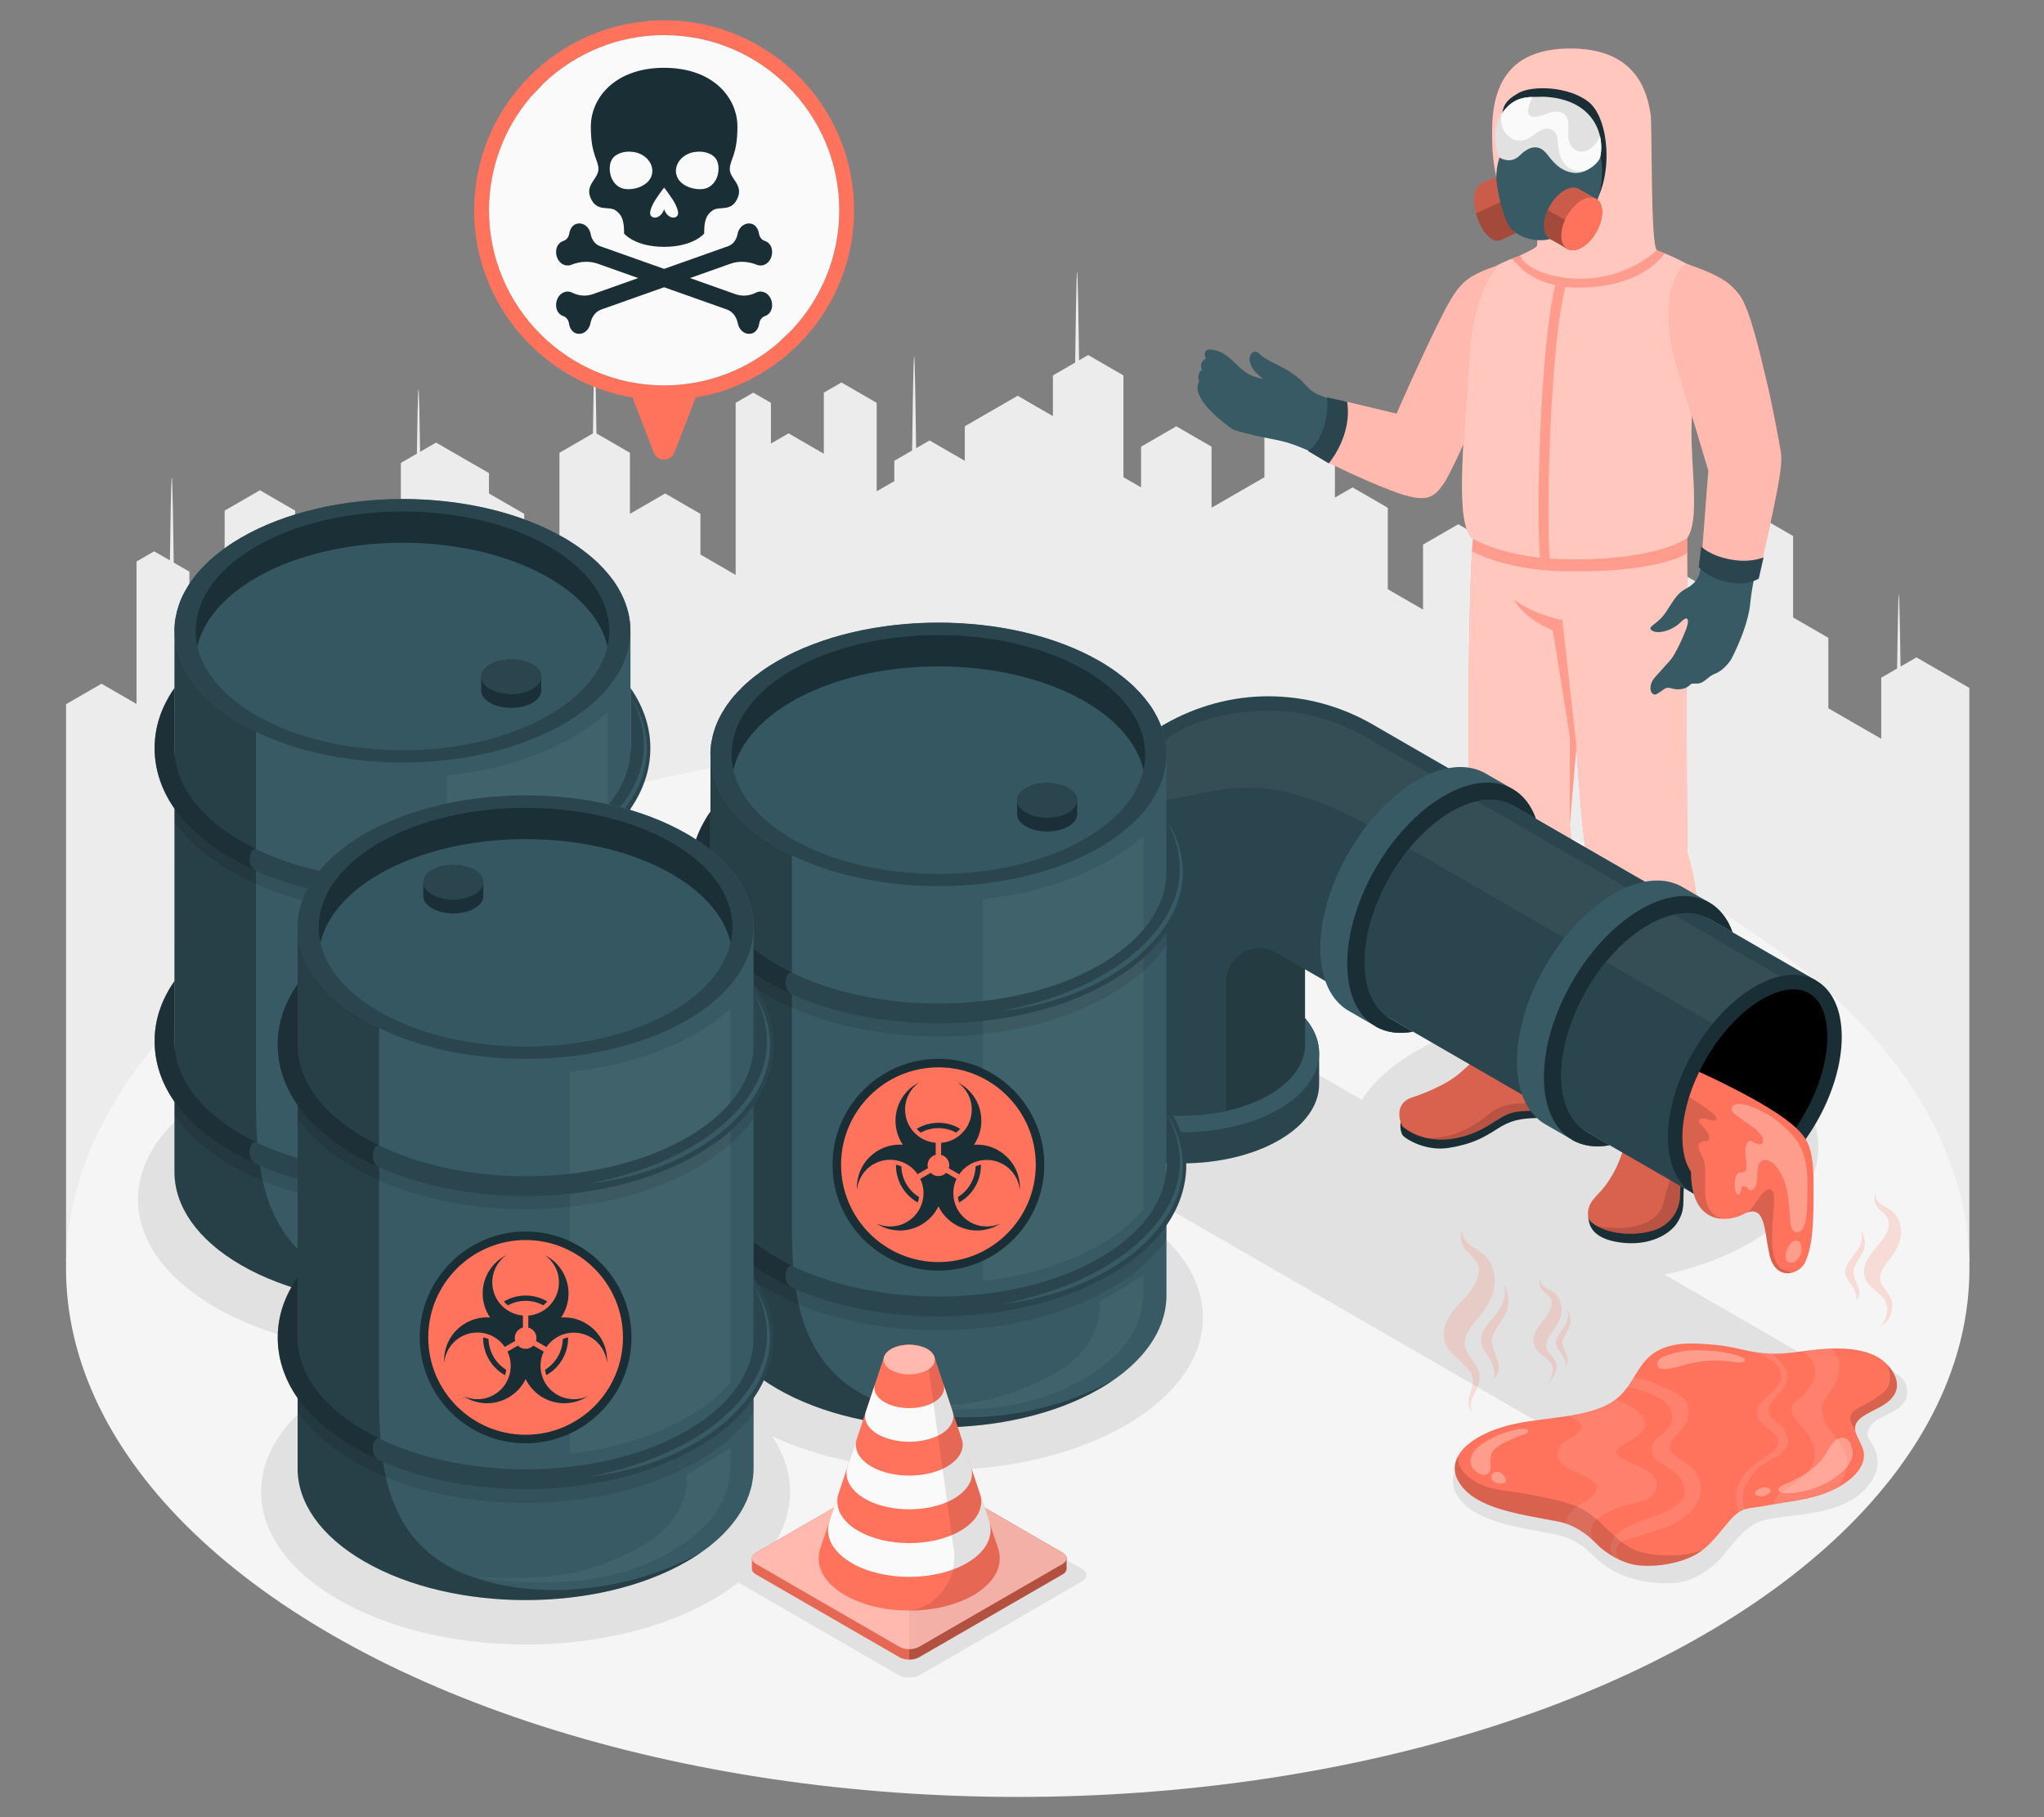 <?xml version="1.0" encoding="UTF-8"?>
<svg id="Layer_2" data-name="Layer 2" xmlns="http://www.w3.org/2000/svg" viewBox="0 0 540 480">
  <rect x="0" y="0" width="540" height="480" fill="#808080" stroke="none"/>
  <defs>
    <style>
      .cls-1, .cls-2, .cls-3, .cls-4, .cls-5, .cls-6, .cls-7, .cls-8, .cls-9, .cls-10, .cls-11, .cls-12, .cls-13, .cls-14, .cls-15, .cls-16, .cls-17, .cls-18, .cls-19, .cls-20, .cls-21, .cls-22, .cls-23, .cls-24, .cls-25, .cls-26 {
        stroke-width: 0px;
      }

      .cls-1, .cls-22, .cls-24 {
        fill: #ff735d;
      }

      .cls-2, .cls-13 {
        fill: #375a64;
      }

      .cls-3 {
        fill: #e1e1e1;
      }

      .cls-4 {
        fill: #ececec;
      }

      .cls-5, .cls-6 {
        opacity: .05;
      }

      .cls-6, .cls-10, .cls-17, .cls-18, .cls-26 {
        fill: #fff;
      }

      .cls-8 {
        fill: #2b454e;
      }

      .cls-9, .cls-26 {
        opacity: .3;
      }

      .cls-10, .cls-22 {
        opacity: .5;
      }

      .cls-11 {
        fill: #f5f5f5;
      }

      .cls-12 {
        fill: none;
      }

      .cls-13, .cls-20 {
        opacity: .95;
      }

      .cls-14, .cls-24 {
        opacity: .2;
      }

      .cls-15, .cls-20 {
        fill: #1a2e35;
      }

      .cls-27, .cls-23 {
        opacity: .15;
      }

      .cls-16 {
        fill: #ff9090;
      }

      .cls-18 {
        opacity: .6;
      }

      .cls-19 {
        fill: #fafafa;
      }

      .cls-28, .cls-25 {
        opacity: .1;
      }

      .cls-21 {
        fill: #ffaaa8;
      }
    </style>
  </defs>
  <g id="Layer_2-2" data-name="Layer 2">
    <g>
      <rect class="cls-12" width="540" height="480"/>
      <g>
        <path id="Buildings" class="cls-4" d="m26.76,180.57l9.31,5.38v-37.63l4.66-2.69,4.16,2.4c.11-8.37.32-21.96.5-21.96s.4,14.24.5,22.54l4.15,2.4v10.75l9.31,5.38v-32.26l9.31-5.38,9.31,5.38v40.08l9.31,5.38v-31.18l9.31-5.38,9.31,5.38v-26.88l4.23-2.44c.12-7.92.28-17.12.43-17.12s.31,8.82.42,16.63l4.23-2.44,13.97,8.06v5.38l9.31,5.38v16.13l9.31-5.38v-26.88l8.84-5.11c.11-8.36.3-19.83.47-19.83s.35,11.48.47,19.83l8.84,5.11v16.13l9.31-5.38,9.31,5.38v10.75l9.31,5.38v-45.45l4.66-2.69,4.66,2.69v10.75l4.66-2.69,9.31,5.38v-16.13l4.66-2.69,9.31,5.38v23.37l4.66-2.69v-5.38l4.7-2.71c.09-7.56.33-24.91.53-24.91s.43,16.46.53,24.3l3.55-2.05,9.31,5.38v-9.12l13.97-8.06,9.31,5.38v-10.75l5.87-3.39c.1-7.96.33-24.01.52-24.01s.41,15.28.52,23.41l2.41-1.39,9.31,5.38v26.88l4.66,2.69v-10.75l9.31-5.38,9.31,5.38v16.13l13.97-8.06v-10.75l9.31-5.38,9.31,5.38v16.13l4.66-2.69,9.31,5.38v21.51l9.31,5.38v-17.16l9.31-5.38,13.97,8.06v-13.23l4.13-2.38c.1-7.71.33-24.61.53-24.61s.42,16.05.52,24l4.13-2.39,13.97,8.06v19.04l13.97-8.06,18.62,10.75v-16.13l8.77-5.07c.09-7.37.33-25.25.54-25.25s.45,17.88.54,25.25l8.77,5.07v21.51l9.31,5.38v18.61l13.97,8.06v-16.13l4.19-2.42c.11-8.33.3-19.58.46-19.58s.34,10.78.46,19.05l4.2-2.42,13.97,8.06v151.63H17.45s0-147.33,0-147.33l9.31-5.38Z"/>
        <ellipse id="Floor" class="cls-11" cx="268.87" cy="335.04" rx="251.43" ry="139.61"/>
        <path id="Shadows" class="cls-3" d="m284.74,305.43l157.27,90.8c23.88-5.22,40.7-14.93,50.43-29.12l-157.27-90.8c-15.99-9.23-40.24-10.2-54.17-2.15-13.93,8.04-12.26,22.04,3.73,31.27Z"/>
        <path id="Shadows-2" data-name="Shadows" class="cls-3" d="m492.63,360.07c.87.13,1.73.3,2.6.55,1.46.41,2.95.82,4.32,1.48,2,.96,3.64,2.01,4.14,4.24,1.31,5.82-5.17,6.65-8.62,9.38-.87.69-1.55,1.71-1.64,2.83-.1,1.29.66,1.97,1.25,2.99,1.72,2.92,1.87,5.94.23,8.91-1.49,2.7-3.96,4.91-6.69,6.3-5.93,3.03-12.77,3.3-19.24,4.22-1.87.26-4.03.7-5.66,1.69-3.35,2.03-5.57,5.27-8.08,8.2-3.26,3.8-7.79,6.89-12.94,7.29-7.14.56-15.85-1.56-20.95-6.85-2.81-2.92-6.28-5.19-10.27-5.96-10.37-1.99-21.48-3.36-25.91-9.99-4.07-6.09,1.49-11.92,11.11-14.92,8.87-2.77,20.71-2.01,28.32-6.19,9.41-5.17,5.8-16.79,23.91-15.89,3.55.18,6.84.52,10.16,1.3,6.56,1.53,9.94,1.75,16.99.72,3.56-.52,7.18-.88,10.79-.72,2.12.09,4.16.14,6.2.44Z"/>
        <ellipse id="Shadows-3" data-name="Shadows" class="cls-3" cx="247.92" cy="347.99" rx="69.87" ry="40.34"/>
        <ellipse id="Shadows-4" data-name="Shadows" class="cls-3" cx="418.15" cy="303" rx="62.22" ry="35.92"/>
        <ellipse id="Shadows-5" data-name="Shadows" class="cls-3" cx="138.86" cy="394.05" rx="69.87" ry="40.34"/>
        <ellipse id="Shadows-6" data-name="Shadows" class="cls-3" cx="106.33" cy="316.83" rx="69.87" ry="40.34"/>
        <path id="Shadow" class="cls-3" d="m243.08,442.42l42.76-24.69c1.59-.92,1.59-2.4,0-3.32l-42.76-24.69c-1.59-.92-4.16-.92-5.75,0l-42.76,24.69c-1.59.92-1.59,2.4,0,3.32l42.76,24.69c1.59.92,4.16.92,5.75,0Z"/>
        <g id="Character">
          <g id="Bottom">
            <path class="cls-15" d="m419.61,321.52c.17,1.56.46,5.58,8.39,6.67,7.93,1.09,13.16-2.31,14.96-5,2.43-3.62,1.55-5.8,1.89-9.33.34-3.53,3.87-7.11,4.71-8.92.51-2.53-.1-4.22-.1-4.22l-29.85,20.8Z"/>
            <path class="cls-15" d="m370.15,296.32c-.27.22-.35,2.6.49,3.65.58.73,5.83,4.24,12.1,3.24,6.27-1.01,9.29-2.76,12.81-5.02,3.6-2.31,6.14-2.72,9.89-2.85,3.63-.12,6.29-.93,6.56-1.89.48-1.67.48-2.73-.31-2.68l-41.54,5.54Z"/>
            <path class="cls-1" d="m420.18,317.91c.7-1.3,2.75-3.18,3.65-4.35,2.74-3.57,4.25-7.11,5.46-11.43.97-3.48,1.6-4.42.49-12.32-.94-6.67-1.95-12.49-3.2-18.23-.21-.98-.68-2.42.62-3.42.38-.29.84-.46,1.31-.57,4.55-1.12,9.24-1.71,13.93-1.75,3.16-.03,5.64.48,6.39,2.28.55,1.31.14,4.65.07,6.07-.34,7.11-.96,13.66-.71,17.86.07,1.18.61,2.52.99,3.97.54,2.06.57,4.32-.13,6.73-.65,1.33-1.42,2.59-2.24,3.83-1.4,2.13-2.63,4.47-2.88,7.02-.11,1.11-.02,2.24-.18,3.35-.55,3.86-3.2,6.89-6.92,8.05-4.84,1.51-12.1,1.27-16.36-2.11-1.49-1.18-.98-3.67-.28-4.98Z"/>
            <path class="cls-23" d="m420.18,317.91c.7-1.3,2.75-3.18,3.65-4.35,2.74-3.57,4.25-7.11,5.46-11.43.97-3.48,1.6-4.42.49-12.32-.94-6.67-1.95-12.49-3.2-18.23-.21-.98-.68-2.42.62-3.42.38-.29.84-.46,1.31-.57,4.55-1.12,9.24-1.71,13.93-1.75,3.16-.03,5.64.48,6.39,2.28.55,1.31.14,4.65.07,6.07-.34,7.11-.96,13.66-.71,17.86.07,1.18.61,2.52.99,3.97.54,2.06.57,4.32-.13,6.73-.65,1.33-1.42,2.59-2.24,3.83-1.4,2.13-2.63,4.47-2.88,7.02-.11,1.11-.02,2.24-.18,3.35-.55,3.86-3.2,6.89-6.92,8.05-4.84,1.51-12.1,1.27-16.36-2.11-1.49-1.18-.98-3.67-.28-4.98Z"/>
            <path class="cls-23" d="m422.07,323.94c10.57,1.74,16.4-1.74,17.49-6.36,1.09-4.61,2.09-8.15,4.96-11.84,2.87-3.69,2.65-5.47,1.77-8.74-.88-3.27-1.62-9.72-1.33-17.11.38-10.01.95-8.84-3.17-11.77l-.08-2.27c.24,0,.48-.02.72-.03,3.16-.03,5.64.48,6.39,2.28.55,1.31.14,4.65.07,6.07-.34,7.11-.96,13.66-.71,17.86.07,1.18.61,2.52.99,3.97.54,2.06.57,4.32-.13,6.73-.65,1.33-1.42,2.59-2.24,3.83-1.4,2.13-2.63,4.47-2.88,7.02-.11,1.11-.02,2.24-.18,3.35-.55,3.86-3.2,6.89-6.92,8.05-4.27,1.33-10.43,1.3-14.75-1.05Z"/>
            <path class="cls-1" d="m412.07,291.16c-3.05,2.66-8.43,2.02-11.5,2.52-4.34.72-6.36,3.92-12.39,6.01-9.72,3.36-15.85-.52-17.67-2.21-1.2-2.15-1.62-6.27,2.52-7.59,1-.32,2-.68,2.98-1.07,2.07-.82,4.05-1.73,6.01-2.83,1.57-.89,3.08-1.97,4.43-3.22,2.66-2.46,4.58-3.75,5.35-7.26,1.14-5.21.17-10.59-.32-15.91-.34-3.68-.28-4.35.82-5.05.42-.27,1.06-.5,1.55-.56,6-.83,12.54-2.07,18.33-.28.77.24,2.11,1.1,2.55,1.77.44.67-.09,2.61-.4,4.23-1.06,5.54-1.89,9.32-2.57,14.92-.32,2.63-.07,4.96.41,8.39.31,2.23,1.06,6.35-.08,8.14Z"/>
            <path class="cls-23" d="m412.07,291.16c-3.05,2.66-8.43,2.02-11.5,2.52-4.34.72-6.36,3.92-12.39,6.01-9.72,3.36-15.85-.52-17.67-2.21-1.2-2.15-1.62-6.27,2.52-7.59,1-.32,2-.68,2.98-1.07,2.07-.82,4.05-1.73,6.01-2.83,1.57-.89,3.08-1.97,4.43-3.22,2.66-2.46,4.58-3.75,5.35-7.26,1.14-5.21.17-10.59-.32-15.91-.34-3.68-.28-4.35.82-5.05.42-.27,1.06-.5,1.55-.56,6-.83,12.54-2.07,18.33-.28.77.24,2.11,1.1,2.55,1.77.44.67-.09,2.61-.4,4.23-1.06,5.54-1.89,9.32-2.57,14.92-.32,2.63-.07,4.96.41,8.39.31,2.23,1.06,6.35-.08,8.14Z"/>
            <path class="cls-23" d="m393.4,294.22c2.06-1.69,4.89-2.77,9.06-2.77,4.58,0,6.48-.93,6.79-3.71.31-2.78-1.28-6.72-1.91-9.85-.63-3.13,1.27-13.5,1.91-16.74.52-2.69-.35-5.59-2.49-8.33,1.85.08,3.67.34,5.42.89.77.24,2.11,1.1,2.55,1.77.44.67-.09,2.61-.41,4.23-1.06,5.54-1.89,9.32-2.57,14.92-.32,2.63-.07,4.96.41,8.39.31,2.23,1.06,6.35-.08,8.14-3.05,2.66-8.43,2.02-11.5,2.52-4.34.72-6.36,3.92-12.39,6.01-4.57,1.58-8.34,1.55-11.25.91,8.34.36,14.68-4.91,16.47-6.38Z"/>
            <path class="cls-1" d="m445.56,133.37c.35,11.78.21,24.78.09,37.64-.22,23,.17,54.37.17,54.37,0,0,2.36,7.35,2.5,13.86.39,18.69.4,26.24-1,29.79,0,0-9.83,5.93-18.94,1.12-2.88-1.49-6.45-25.41-8.77-40.25-2.16-13.8-3.13-32.83-3.13-32.83l-1.77,20.78s1.08,8.12,1.25,18.98c.1,6.28-1.39,16.25-2.84,19.22-3.5,3.28-17.94,2.57-20.17-.04-3.89-7.33-3.63-28.89-4.41-39.63-1.11-15.32-.46-65.84.68-74.72,1.14-8.88,56.35-8.29,56.35-8.29Z"/>
            <path class="cls-18" d="m445.56,133.37c.35,11.78.21,24.78.09,37.64-.22,23,.17,54.37.17,54.37,0,0,2.36,7.35,2.5,13.86.39,18.69.4,26.24-1,29.79,0,0-9.83,5.93-18.94,1.12-2.88-1.49-6.45-25.41-8.77-40.25-2.16-13.8-3.13-32.83-3.13-32.83l-1.77,20.78s1.08,8.12,1.25,18.98c.1,6.28-1.39,16.25-2.84,19.22-3.5,3.28-17.94,2.57-20.17-.04-3.89-7.33-3.63-28.89-4.41-39.63-1.11-15.32-.46-65.84.68-74.72,1.14-8.88,56.35-8.29,56.35-8.29Z"/>
            <path class="cls-22" d="m445.74,146.01c-1.62,1.57-11.76,5.48-33.8,4.84-12.74-.37-21.28-4.2-23.02-5.19.08-1.75.18-3.12.3-4,1.14-8.88,55.02-8.28,55.02-8.28.18,2.83,1.34,5.36,1.51,8.77.05,1.09-.04,2.78,0,3.86Z"/>
            <path class="cls-22" d="m416.48,197.08l-3.73-33.28s-7.35-1.39-12.71-5.37c0,0,2.09,4.72,10.21,8.09l4.48,28.09-.03,23.24,1.77-20.78Z"/>
          </g>
          <g id="Top">
            <g>
              <path class="cls-2" d="m395.18,71.16c-7.89.92-11.12,6.63-15.51,15.55-3.49,7.1-10.33,23.13-10.33,23.13,0,0-18.3-3.74-22.11-6.14-2.61-1.65-2.13-2.7-6.44-5.49-3.04-1.97-6.26-2.89-8.16-4.83-1.5-1.54-3.88.91-1.49,4.2.83,1.13,2.54,2.55,2.54,2.55,0,0-2.87-.57-4.48-1.72-3.42-2.45-4.94-5.56-9.16-6.06-1.78-.21-2.13,1.02-1.47,2.39-.58.2-1.82,1.28-1.02,3.03-1.03.29-1.11,2.35-.72,2.94-.52.76-1.41,2.98,2.49,7.29,1.72,1.91,5.57,5.01,6.64,5.54.3.15,4.41,1.34,9.45,2.3,4.77.91,6.19,1.47,10.28,3.18,4.72,1.97,13.57,6.48,24.14,10.41,8.79,3.27,11.27-1.75,15.43-9.56,2.75-5.16,9.18-22.25,9.18-22.25,3.34-10.27,3.77-20.13.72-26.44Z"/>
              <path class="cls-1" d="m395.58,70.11c-8.67,3.12-10.16,4.25-15.55,15.15-5.29,10.7-11.07,24.01-11.07,24.01l-13.83-3.31s.8,2.61-.8,8.2c-1.6,5.59-4.91,7.29-4.91,7.29,0,0,10.67,5.42,19.09,8.48,8.43,3.07,10.28,1.6,12.97-2.3,2.69-3.9,14.63-31.53,14.63-31.53,0,0,5.79-17.77-.54-26Z"/>
              <path class="cls-10" d="m395.58,70.11c-8.67,3.12-10.16,4.25-15.55,15.15-5.29,10.7-11.07,24.01-11.07,24.01l-13.83-3.31s.8,2.61-.8,8.2c-1.6,5.59-4.91,7.29-4.91,7.29,0,0,10.67,5.42,19.09,8.48,8.43,3.07,10.28,1.6,12.97-2.3,2.69-3.9,14.63-31.53,14.63-31.53,0,0,5.79-17.77-.54-26Z"/>
              <path class="cls-8" d="m355.9,106.15l-5.32-1.2s.53,3.1-.63,7.15c-1.64,5.72-4.42,7.02-4.42,7.02l5.51,3.27s6.23-7.14,4.87-16.25Z"/>
            </g>
            <g>
              <path class="cls-1" d="m426.31,62.53c8.86,2.08,19.42,6.3,24.39,10.56,0,0-1.58,22.18-3.46,34.74-1.58,10.61,2.49,28.45-1.5,34.31,0,0-8.08,6.3-33.69,5.56-14.43-.42-22.9-5.32-22.9-5.32-4.87-3.66-2.44-24.91-1.19-45.99,1-16.89,4.75-22.06,7.62-26.28,2.08-1.41,13.66-5.43,13.66-5.43l17.07-2.15Z"/>
              <path class="cls-18" d="m426.31,62.53c8.86,2.08,19.42,6.3,24.39,10.56,0,0-1.58,22.18-3.46,34.74-1.58,10.61,2.49,28.45-1.5,34.31,0,0-8.08,6.3-33.69,5.56-14.43-.42-22.9-5.32-22.9-5.32-4.87-3.66-2.44-24.91-1.19-45.99,1-16.89,4.75-22.06,7.62-26.28,2.08-1.41,13.66-5.43,13.66-5.43l17.07-2.15Z"/>
              <path class="cls-22" d="m426.31,62.53l-17.07,2.15s-5.61,1.95-9.72,3.61c2,2.68,5.49,5.75,11.37,7.05-3.77,14.82-5.12,57.38-4.06,72.01.82.09,1.68.17,2.57.23-1.01-15.21.39-57.43,4.17-71.8,1.16.13,2.39.2,3.71.2,17.04-.11,22.45-9.04,22.47-9.07-4.32-1.81-9.09-3.36-13.45-4.38Z"/>
            </g>
            <g>
              <path class="cls-2" d="m463.37,152.75c1.41-6.01,3.49-11.47,4.56-16.73,2.62-12.93,2.49-13.96,1.49-19.46-2.9-15.91-4.58-24.19-7.43-32.1-3.44-9.55-7.05-10.36-15.94-14.33-5.09,4.55-5.15,18.45-2.11,26.06,3.38,11.32,7.81,28.14,7.81,28.14-.26,2.61-.75,19.41-2.72,26.93-.67,2.59-2.48,3.61-4,4.47-2.84,1.59-4.12,5.49-6.25,7.61-1.67,1.66-2.95,2.19-2.75,2.73.26.7,1.58,1.18,3.61.7,1.4-.33,2.67-.98,3.79-1.87.55-.44.99-1.05,1.62-1.39.91-.49.92.4.84,1.05-.15,1.16-.66,2.18-1.1,3.26-.74,1.8-1.6,3.55-2.58,5.23-.9,1.55-1.86,2.25-3.42,4.11-.9,1.08-2.15,2.1-2.57,3.44-.29.92-.37,2.43.75,2.83.51.18,1.21-.43,1.64-.68.56-.34,1.18-.97,1.84-1.07.59-.09,1.26.21,1.83.31.92.16,1.97.11,2.85-.21.45-.16.8-.37,1.16-.68.12-.11.33-.37.48-.43.6-.23,1.51,0,2.16-.16,1.53-.38,2.4-1.81,3.82-2.39.81-.33,1.57-.74,2.25-1.3.89-.74,2-1.94,2.52-2.96,2.14-4.22,4.4-9.75,4.87-14.46.2-2.05.57-4.34,1-6.64Z"/>
              <path class="cls-1" d="m445.48,69.64c7.99,2.83,11.21,4.46,14.07,8.29,2.87,3.84,5.53,16.09,7.07,22.36,1.54,6.26,3.53,17.02,3.83,18.99s.17,4.32-1,10.52c-1.34,7.09-4.04,18.82-4.04,18.82,0,0-2.34,2.79-8.14,1.47s-7.58-4.48-7.58-4.48l1.63-21.31-9.1-30.39s-4.56-17.84,3.27-24.28Z"/>
              <path class="cls-10" d="m445.48,69.64c7.99,2.83,11.21,4.46,14.07,8.29,2.87,3.84,5.53,16.09,7.07,22.36,1.54,6.26,3.53,17.02,3.83,18.99s.17,4.32-1,10.52c-1.34,7.09-4.04,18.82-4.04,18.82,0,0-2.34,2.79-8.14,1.47s-7.58-4.48-7.58-4.48l1.63-21.31-9.1-30.39s-4.56-17.84,3.27-24.28Z"/>
              <path class="cls-8" d="m449.45,144.33l-.66,5.45s2.06,2.8,7.77,4.01c5,1.06,8.08-.94,8.08-.94l1.28-5.62s-3.44,1.53-8.59.58c-5.87-1.09-7.89-3.48-7.89-3.48Z"/>
            </g>
            <g>
              <path class="cls-21" d="m429.29,38.98c1.69-1.69,3.95-1.22,5.08.57,1.76,2.78-.32,7.84-2.96,9.07-3.87,1.79-5.11-.96-5.11-.96v16.12c-2.73,4.77-7.46,8.24-16.16,7.44-4.07-.37-4.03-4.53-.91-6.54l.03-5.25s-3.21.62-5.32.28c-3.52-.56-5.4-3.45-6.46-7.26-1.69-6.12-2.02-17.91.34-29.8,5.78-4.69,17.59-2.86,25.86,2.38,3.86,2.88,5.6,13.95,5.6,13.95Z"/>
              <g>
                <path class="cls-15" d="m412.96,38.25c0,.93.75,1.68,1.68,1.68s1.68-.75,1.68-1.68-.75-1.68-1.68-1.68-1.68.75-1.68,1.68Z"/>
                <path class="cls-15" d="m414.57,32.35l3.54,1.5c.39-1.01-.08-2.17-1.06-2.58-.98-.41-2.09.07-2.48,1.09Z"/>
                <path class="cls-15" d="m398.98,37.3c0,.93.75,1.68,1.68,1.68s1.68-.75,1.68-1.68-.75-1.68-1.68-1.68-1.68.75-1.68,1.68Z"/>
                <path class="cls-15" d="m397.92,32.74l3.66-1.27c-.32-1.03-1.39-1.58-2.4-1.23-1.01.35-1.57,1.47-1.26,2.5Z"/>
                <path class="cls-16" d="m411.15,50.36l-3.2.83c.21.91,1.1,1.47,1.98,1.24.88-.23,1.43-1.16,1.22-2.07Z"/>
                <polygon class="cls-16" points="407.7 35.62 407.11 47.16 401.12 45.51 407.7 35.62"/>
              </g>
              <g>
                <path class="cls-1" d="m394.25,38.15c.26,8.02,2.2,12.61,2.89,13.92-.81-3.27-.97-6.65-.96-8.67,0-2.73-.16-10.03,1.12-13.68,1.28-3.64,9.8-6.27,18.28-2.21,6.23,2.98,8.41,8.38,7.93,18.89-.65,12.45-11.38,13.13-17.45,13.55.25,1.98.12,3.86,0,4.95-.07.6-4.38,2.55-4.38,2.55.17,2.2,5.94,6.03,15.33,6.18,13.03.2,20.74-7.53,20.74-7.53-1.76-.93-1.23-33.08-1.69-35.97-.87-5.46-3.45-16.88-20.14-17.3-21.71-.54-21.99,15.7-21.67,25.33Z"/>
                <path class="cls-18" d="m394.25,38.15c.26,8.02,2.2,12.61,2.89,13.92-.81-3.27-.97-6.65-.96-8.67,0-2.73-.16-10.03,1.12-13.68,1.28-3.64,9.8-6.27,18.28-2.21,6.23,2.98,8.41,8.38,7.93,18.89-.65,12.45-11.38,13.13-17.45,13.55.25,1.98.12,3.86,0,4.95-.07.6-4.38,2.55-4.38,2.55.17,2.2,5.94,6.03,15.33,6.18,13.03.2,20.74-7.53,20.74-7.53-1.76-.93-1.23-33.08-1.69-35.97-.87-5.46-3.45-16.88-20.14-17.3-21.71-.54-21.99,15.7-21.67,25.33Z"/>
                <path class="cls-25" d="m406.19,61.73s0-.02,0-.03c0-.26-.02-.53-.04-.8,0-.05,0-.1-.01-.15-.02-.27-.05-.53-.08-.8,5.12-.36,13.56-.89,16.46-8.53-.16.6-.63,3.89-2.23,5.6-.86.91-1.96,2.05-3.42,2.68-3.94,1.7-8.67,2.03-10.68,2.03Z"/>
              </g>
            </g>
            <g id="Mask">
              <path class="cls-15" d="m418.63,56.57c5.06-4.39,4.38-14.12,3.89-18.26-.67-5.65-2.88-10.08-10.66-11.71-9.21-1.93-14.42,2.23-15.01,4.83,0-3.12.63-4.75,4.27-6.84,3.64-2.09,13.23-1.83,18.52,2.29,6.41,4.99,6.67,24.25-1.01,29.69Z"/>
              <g>
                <path class="cls-1" d="m393.2,62.42c1.22,1.14,2.4,1.44,3.31.98.89-.44,8.6-3.91,9.52-4.36.89-.44,1.53-1.59,1.72-3.35.37-3.56-1.27-8.28-3.68-10.53-1.22-1.15-2.41-1.44-3.32-.98-.88.45-8.52,3.93-9.43,4.32-.93.41-1.61,1.57-1.8,3.38-.37,3.56,1.27,8.28,3.68,10.53Z"/>
                <path class="cls-14" d="m393.2,62.42c1.22,1.14,2.4,1.44,3.31.98.89-.44,8.6-3.91,9.52-4.36.89-.44,1.53-1.59,1.72-3.35.37-3.56-1.27-8.28-3.68-10.53-1.22-1.15-2.41-1.44-3.32-.98-.88.45-8.52,3.93-9.43,4.32-.93.41-1.61,1.57-1.8,3.38-.37,3.56,1.27,8.28,3.68,10.53Z"/>
                <g>
                  <path class="cls-14" d="m405.96,47.7c.17.32.34.64.49.98-.15-.34-.32-.67-.49-.98Z"/>
                  <path class="cls-14" d="m407.75,55.7c.23-2.18-.3-4.79-1.3-7.01l-16.51,7.68c.62,2.39,1.8,4.68,3.26,6.06,1.22,1.15,2.4,1.44,3.31.98.89-.44,8.6-3.91,9.52-4.36.89-.44,1.53-1.59,1.72-3.35Z"/>
                  <path class="cls-14" d="m404.8,45.96c.2.24.39.49.57.76-.18-.27-.37-.52-.57-.76Z"/>
                  <path class="cls-14" d="m404.07,45.16c.21.2.41.42.61.65-.2-.23-.4-.45-.61-.65Z"/>
                  <path class="cls-14" d="m405.38,46.74c.19.28.36.57.53.88-.17-.3-.34-.6-.53-.88Z"/>
                </g>
                <ellipse class="cls-1" cx="403.4" cy="51.61" rx="3.9" ry="7.9" transform="translate(2.93 122.46) rotate(-17.32)"/>
              </g>
              <path class="cls-3" d="m407.9,25.55c-3.58.16-7.77-.67-11.22,4.58-3.45,5.25-.54,11.5-.54,11.5,0,0,1.15,2.85,9.81,4.79,8.66,1.94,15.66.63,16.83-5.03s-1.56-15.19-14.89-15.84Z"/>
              <path class="cls-19" d="m418.43,40c-1.81.27-3.22-.68-3.82-2.37-.64-1.81-.01-3.93-.39-5.79-.51-2.47-2.82-2.69-4.84-2.05-1.3.41-2.57.99-3.94,1.08-2.76.19-1.61-2.94-.63-5.27-2.75.11-5.62.73-8.11,4.52-.03.05-.06.1-.09.15-.04.57-.05,1.15-.02,1.76.09,1.87.9,3.12,2.36,4.25,1.52,1.18,3.59,1.11,5.23.06,1.64-1.05,3.83-3.27,5.95-1.97.85.52,1.19,1.24,1.32,2.2.21,1.59.22,3.14.74,4.68.92,2.71,3.42,4.38,6.26,3.87,2.05-.36,3.45-1.94,4.26-3.78.07-.16.12-.33.18-.49.23-1.48.21-3.19-.19-4.91-.26.58-.5,1.18-.85,1.64-.83,1.11-1.98,2.2-3.42,2.41Z"/>
              <path class="cls-2" d="m401.54,41.04c2.55-2.55,5.08-2.93,7.06-.44,1.66,2.09,3.43,4.5,6.99,5.04,3.56.55,7.28-3.11,7.21-4.26.8,2.11.82,10.03-2.22,14.08-2.63,3.51-8.28,7.58-12.62,7.95-4.34.37-7.83-1.74-8.97-3.25s-2.8-6.07-3.56-11.68c-.49-3.64.73-6.86.73-6.86,0,0,2.84,1.95,5.39-.59Z"/>
              <g>
                <path class="cls-1" d="m413.3,50.29c1.51-.87,2.88-.94,3.86-.35.95.57,3.59,2.02,4.57,2.61.96.57,1.54,1.77,1.54,3.47,0,3.44-2.41,7.62-5.39,9.34-1.52.88-2.89.94-3.87.35-.94-.58-3.5-2.02-4.47-2.55-1.01-.55-1.63-1.77-1.63-3.52,0-3.44,2.41-7.62,5.39-9.34Z"/>
                <path class="cls-14" d="m413.3,50.29c1.51-.87,2.88-.94,3.86-.35.95.57,3.59,2.02,4.57,2.61.96.57,1.54,1.77,1.54,3.47,0,3.44-2.41,7.62-5.39,9.34-1.52.88-2.89.94-3.87.35-.94-.58-3.5-2.02-4.47-2.55-1.01-.55-1.63-1.77-1.63-3.52,0-3.44,2.41-7.62,5.39-9.34Z"/>
                <path class="cls-14" d="m417.87,65.36c1.15-.67,2.22-1.7,3.1-2.92l-12.07-6.97c-.62,1.38-.99,2.83-.99,4.17,0,1.75.62,2.97,1.63,3.52.97.53,3.53,1.98,4.47,2.55.98.6,2.35.53,3.87-.35Z"/>
                <path class="cls-1" d="m417.87,52.9c-2.98,1.72-5.39,5.9-5.39,9.34s2.41,4.83,5.39,3.11c2.98-1.72,5.39-5.9,5.39-9.34s-2.41-4.83-5.39-3.11Z"/>
              </g>
            </g>
          </g>
        </g>
        <g id="Pipeline">
          <g id="pipeline">
            <g>
              <path class="cls-8" d="m348.5,278.18c0-5.35-3.53-10.7-10.6-14.78-14.14-8.16-37.06-8.16-51.19,0-7.07,4.08-10.6,9.43-10.6,14.78,0,1.38,0,6.84,0,8.22,0,5.35,3.53,10.7,10.6,14.78,14.14,8.16,37.06,8.16,51.19,0,7.07-4.08,10.6-9.43,10.6-14.78v-8.22Z"/>
              <path class="cls-2" d="m348.5,278.18c0,5.35-3.53,10.7-10.6,14.78-14.14,8.16-37.06,8.16-51.19,0-7.07-4.09-10.6-9.44-10.6-14.78,0-3.17,1.24-6.34,3.72-9.25v7.02c0,2.4.79,4.79,2.38,7.06,1.59,2.25,3.96,4.36,7.13,6.2,12.68,7.32,33.24,7.32,45.92,0,6.34-3.66,9.51-8.46,9.51-13.26v-7.02c2.48,2.91,3.72,6.08,3.72,9.25Z"/>
            </g>
            <g>
              <path class="cls-8" d="m362.74,191.41c-17.3-9.99-37.97-9.99-55.27,0-17.31,9.99-27.64,27.88-27.64,47.87v36.67h0c0,4.8,3.17,9.6,9.51,13.26,12.68,7.32,33.24,7.32,45.92,0,6.34-3.66,9.51-8.46,9.51-13.26h0v-19.91l102.6,59.23,32.47-56.25-117.11-67.61Z"/>
              <path class="cls-6" d="m470.29,257.91c-2.11.48-4.36,1.38-6.68,2.71-4.04,2.34-7.83,5.73-11.13,9.75-10.94-6.31-21.88-12.64-32.82-18.95-13.53-7.81-27.07-15.63-40.6-23.44-4.66-2.68-17.55-10.09-19.44-11.06-8.36-4.35-17.86-8.09-26.87-8.81-7.1-.57-13.01.9-19.86,2.34-2.76.58-6.33,1.25-8.81-.53-2.89-2.08-2.38-6.42-.78-9.18,5.69-9.82,21.35-13.03,31.79-13.03,8.92,0,17.81,2.42,25.72,6.98l109.46,63.2Z"/>
              <path class="cls-23" d="m323.94,293.43c4.12-.91,8-2.32,11.32-4.24,6.34-3.66,9.51-8.46,9.51-13.26v-19.91l-7.61-4.4c-5.88-3.4-13.23.85-13.23,7.63v34.17Z"/>
            </g>
            <g>
              <path class="cls-15" d="m440.65,300.4c0,14.64,10.28,20.58,22.96,13.26,12.68-7.32,22.96-25.13,22.96-39.77,0-14.64-10.28-20.58-22.96-13.26-12.68,7.32-22.96,25.13-22.96,39.77Z"/>
              <path class="cls-7" d="m453.36,312.97c-5.56,0-8.89-4.7-8.89-12.57,0-13.18,9.64-29.87,21.05-36.46,2.97-1.72,5.86-2.62,8.35-2.62,5.56,0,8.89,4.7,8.89,12.57,0,13.18-9.64,29.87-21.05,36.46-2.97,1.72-5.86,2.62-8.34,2.62h0Z"/>
            </g>
            <g>
              <path class="cls-2" d="m363.42,271.11l-7.12-4.11c-4.63-2.67-7.5-8.41-7.5-16.57,0-16.32,11.47-36.17,25.6-44.33,7.07-4.08,13.46-4.47,18.1-1.79l7.11,4.11c.17.1.33.2.5.31.16.1.31.2.46.31.17.12.35.25.52.39.15.12.31.25.46.39.11.1.23.2.34.31.3.27.58.57.85.88.22.25.44.52.65.78,0,.01.02.03.03.04.09.14.19.28.29.41.31.44.59.9.87,1.4.08.16.17.33.25.5.18.32.34.68.49,1.04.08.18.15.36.22.55.08.18.15.36.21.55l-6.08-3.51c-2.08-1.2-4.55-1.71-7.3-1.47-2.74.25-5.76,1.25-8.94,3.08-12.68,7.33-22.95,25.13-22.96,39.77,0,7.32,2.57,12.47,6.72,14.87l6.08,3.51c-.2.04-.39.07-.58.09-.19.03-.39.06-.59.08-.39.05-.78.09-1.15.1-.18.01-.38.02-.56.03-.57,0-1.11-.01-1.64-.06-.17-.02-.33-.04-.5-.05-.02,0-.04-.01-.05,0-.34-.05-.68-.1-1-.17-.41-.08-.8-.18-1.18-.3-.15-.04-.3-.09-.44-.14-.2-.06-.39-.13-.57-.2-.2-.07-.4-.17-.59-.25-.17-.07-.33-.16-.5-.24-.18-.09-.35-.18-.52-.28Z"/>
              <path class="cls-15" d="m363.42,271.11c-4.63-2.67-7.5-8.41-7.5-16.57,0-16.32,11.47-36.17,25.6-44.33,7.07-4.08,13.47-4.46,18.1-1.79,2.75,1.59,4.87,4.25,6.15,7.85l-6.08-3.51c-2.08-1.2-4.55-1.71-7.3-1.47-2.74.25-5.76,1.25-8.94,3.08-12.68,7.33-22.95,25.13-22.96,39.77,0,7.32,2.57,12.47,6.72,14.87l6.08,3.51c-3.76.69-7.13.18-9.88-1.4Z"/>
            </g>
            <g>
              <path class="cls-2" d="m415.38,301.09l-7.12-4.11c-4.63-2.67-7.5-8.41-7.5-16.57,0-16.32,11.47-36.17,25.6-44.33,7.07-4.08,13.46-4.47,18.1-1.79l7.11,4.11c.17.1.33.2.5.31.16.1.31.2.46.31.17.12.35.25.52.39.15.12.31.25.46.39.11.1.23.2.34.31.3.27.58.57.85.88.22.25.44.52.65.78,0,.01.02.03.03.04.09.14.19.28.29.41.31.44.59.9.87,1.4.08.16.17.33.25.5.18.32.34.68.49,1.04.08.18.15.36.22.55.08.18.15.36.21.55l-6.08-3.51c-2.08-1.2-4.55-1.71-7.3-1.47-2.74.25-5.76,1.25-8.94,3.08-12.68,7.33-22.95,25.13-22.96,39.77,0,7.32,2.57,12.47,6.72,14.87l6.08,3.51c-.2.04-.39.07-.58.09-.19.03-.39.06-.59.08-.39.05-.78.09-1.15.1-.18.01-.38.02-.56.03-.57,0-1.11-.01-1.64-.06-.17-.02-.33-.04-.5-.05-.02,0-.04-.01-.05,0-.34-.05-.68-.1-1-.17-.41-.08-.8-.18-1.18-.3-.15-.04-.3-.09-.44-.14-.2-.06-.39-.13-.57-.2-.2-.07-.4-.17-.59-.25-.17-.07-.33-.16-.5-.24-.18-.09-.35-.18-.52-.28Z"/>
              <path class="cls-15" d="m415.38,301.09c-4.63-2.67-7.5-8.41-7.5-16.57,0-16.32,11.47-36.17,25.6-44.33,7.07-4.08,13.47-4.46,18.1-1.79,2.75,1.59,4.87,4.25,6.15,7.85l-6.08-3.51c-2.08-1.2-4.55-1.71-7.3-1.47-2.74.25-5.76,1.25-8.94,3.08-12.68,7.33-22.95,25.13-22.96,39.77,0,7.32,2.57,12.47,6.72,14.87l6.08,3.51c-3.76.69-7.13.18-9.88-1.4Z"/>
            </g>
          </g>
          <g>
            <path class="cls-1" d="m479.13,312.97c0,10.01-.15,15.7-2.19,20.38-1.44,3.3-7.8,5.3-9.46-1.91-1.47-6.46-.98-13.79-6.88-10.71-4.36,2.28-13.85,2.83-13.85-11.19-1.48-2.15-2.29-5.26-2.29-9.14,0-5.47,1.66-11.57,4.43-17.28,0,0,19.01,8.5,25.54,14.76,3.08,2.96,4.69,5.08,4.69,15.09Z"/>
            <path class="cls-26" d="m461.27,291.85c-1.28-.23-3.43-.65-3.8.95-.1.89.81,1.44,1.43,1.92,2.18,1.81,5.03,3.07,6.62,5.47.36.67.45,1.98-.58,2.1-1.21.15-2.58-1.92-3.44-.22-1.02,2.07.13,4.43-.15,6.58-.31,1.76-1.68.46-2.45,1.55-.72,1.01-.71,3.32-.42,4.46.31,1.21,1.05,1.17,1.4.06.17-.53.18-1.6,1.05-1.42.91.18,1.13,1.73,2.27.84,1.18-.92.94-3.05,1.09-4.35.03-3.6,2.15-4.5,4.67-1.99,3.57,3.97,3.59,9.71,3.99,14.75.05,1,.35,2.58,1.5,2.96,2.62.12,2.81-4.34,2.94-6.22.11-6.35.92-13.58-3.34-18.84-3.33-4.03-7.66-7.03-12.77-8.6Z"/>
            <path class="cls-26" d="m475.31,328.04c-2.04-1.87-5.11,4.38-2.79,5.35,1.74.72,3.43-1.63,3.43-3.09,0-.69-.09-1.74-.65-2.26Z"/>
            <path class="cls-23" d="m452.22,320.24c-1.84-2.2-1.74-4.68-1.72-7.39.02-2.12.18-4.4-.4-6.47-.38-1.38-2.49-3.74-.57-4.77.57-.31,1.7.11,2.01-.68.43-1.11-1.29-2.99-1.97-3.7-.37-.4-1.03-1.02-.49-1.57.53-.53,1.87.02,2.45.15.63.14,1.93.58,1.93-.37,0-.95-1.93-2.09-2.55-2.57-1.52-1.16-3.04-2.12-4.66-3.14-1.15,3.63-1.79,7.27-1.79,10.66,0,3.88.81,6.99,2.29,9.14,0,9.09,3.99,12.05,7.98,12.4-.94-.41-1.83-.87-2.52-1.7Z"/>
            <g class="cls-27">
              <path class="cls-7" d="m471.16,335.45c-1.06-.52-1.76-1.49-2.15-2.56-1.07-2.91-.85-6.44-.71-9.48.08-1.74.27-3.48.35-5.22.04-.91.22-2.81-.37-3.59-1.83-2.39-4.59,4.17-6.58,5.66,4.74-1.63,4.41,5.16,5.79,11.18.97,4.24,3.57,5.29,5.84,4.76-.58-.43-1.53-.44-2.17-.75Z"/>
              <path class="cls-7" d="m460.87,320.54v.07s.08-.04.13-.07c-.04,0-.09,0-.13,0Z"/>
            </g>
          </g>
          <g>
            <path class="cls-1" d="m493.01,357.17c1.6.48,3.05,1.17,4.28,2.12,2.32,1.78,4.72,5.12,3.56,8.24-1.34,3.63-6.12,4.73-8.99,6.81-3.86,2.8-.31,5.7.44,8.88,1.15,4.86-4.87,9.82-12.22,11.93-4.68,1.35-9.55,1.78-14.32,2.7-1.79.34-4.03.38-5.65,1.17-1.78.87-3.16,2.65-4.39,4.13-3.02,3.63-5.26,6.64-9.82,8.49-4.03,1.63-9.44,2.41-13.76,1.74-3.58-.55-7.8-2.93-10.31-5.53-2.81-2.92-6.28-5.19-10.27-5.96-10.36-1.99-21.47-3.36-25.89-9.99-4.06-6.08,1.49-11.91,11.1-14.91,8.86-2.77,20.7-2.01,28.3-6.19,9.4-5.17,5.79-16.78,23.89-15.88,3.55.18,6.84.52,10.15,1.3,6.55,1.53,9.93,1.75,16.98.72,5.51-.8,11.91-1.28,16.9.23Z"/>
            <g>
              <g class="cls-28">
                <path class="cls-17" d="m481.35,373.04c-.35-3.18,2.04-4.73,3.38-7.34,1.37-2.67,1.9-6.11-.04-8.52-.29-.35-.6-.67-.92-.97-2.59.08-5.2.36-7.64.72,0,0,0,0,0,0,1.01.96,2.27,1.86,2.6,2.41,1.37,2.29,1.12,4.16-.22,6.34-.83,1.36-1.45,2.32-2.69,3.35-.94.78-2.13,1.52-2.48,2.76-.49,1.72,1.17,3.38,2.26,4.56,3.28,3.56,5.62,8.17,2.07,12.47-1.87,2.26-4.76,3.65-7.09,5.36-1.2.88-1.86,1.98-2.07,3.18,3.89-.64,7.82-1.13,11.62-2.23,2.04-.59,3.97-1.4,5.69-2.37.4-1.05,1.01-2.02,1.47-3.1.83-1.92,1.04-3.87.24-5.84-1.51-3.73-5.69-6.71-6.14-10.8Z"/>
                <path class="cls-17" d="m471.51,377.74c-1.05-1.9-4.02-2.72-4.3-5.06-.24-2.04,2.72-4.23,3.79-5.78,1.36-1.96,1.83-3.7.41-5.76-.85-1.23-1.96-2.47-3.24-3.59-1.39-.03-2.74-.16-4.18-.37.66.3,1.31.62,1.96.98,2.15,1.19,4.59,2.52,4.66,5.33.12,4.34-8.55,6.73-6.14,11.28,1.03,1.94,3.5,2.65,4.7,4.45,1.48,2.21.06,3.53-1.74,4.82-3.65,2.62-7.53,4.84-8.55,9.59-.46,2.15-.17,3.94.68,5.7.19-.12.38-.23.58-.33.24-.12.49-.21.75-.3-.55-1.59-.64-3.52-.21-5.04.59-2.1,2.48-4.61,4.01-6.04,1.8-1.68,4.29-2.2,6.03-3.86,2.1-2,2.12-3.66.81-6.04Z"/>
                <path class="cls-17" d="m415.44,398.85c-.9,1.02-1.57,2.24-1.97,3.54,2.64.85,5.01,2.35,7.09,4.22-.15-.56-.24-1.15-.26-1.8-.06-2.72,1.56-3.68,3.79-4.96,2.01-1.15,4.03-2.02,6.29-2.52,2.64-.59,6.2-.88,7.13-3.96,1.45-4.8-5.6-6.23-8.64-7.91-3.39-1.88-1.6-3.09,1.31-4.64,2.54-1.36,6.3-3.97,3.6-6.95-1.72-1.91-4.37-3.32-7.02-4.15-.51.38-1.06.75-1.67,1.08-3.1,1.7-6.9,2.58-10.92,3.22,1.45.56,3.18,1.35,3.51,2.41.8,2.58-4.88,3.83-5.81,5.91-3.37,7.52,14.59,6.68,8.96,12.72-1.56,1.67-3.85,2.05-5.38,3.8Z"/>
                <path class="cls-17" d="m441.61,383.42c-1.58-2.38,1.24-4.06,2.69-5.77,1.55-1.83,2.55-4.8,1.3-7.16-1.22-2.31-4.99-3.54-7.2-4.58-2.13-1-4.39-1.7-6.74-1.89-.03,0-.08,0-.11-.01-.51.82-1.04,1.65-1.63,2.44,3.01.54,6.48,1.53,8.92,3.09,1.87,1.2,3.21,3.03,2.88,5.33-.24,1.65-1.29,2.99-2.59,3.91-1.1.78-2.34,1.69-2.67,3.08-.34,1.45.05,2.95,1.24,3.86,2.9,2.21,7.19,3.68,7.35,8.05.19,5.32-10.5,7.14-14.3,9.14-2.53,1.33-5.04,2.64-5.21,5.79-.04.77.15,1.57.49,2.34.5.29,1.02.57,1.54.82-.55-1.11-.84-2.28-.37-3.31.75-1.64,3.33-2.1,4.84-2.57,5.47-1.68,12.61-3.21,15.94-8.32,1.96-3,1.91-6.79-.6-9.59-1.58-1.77-4.48-2.71-5.79-4.67Z"/>
              </g>
              <path class="cls-23" d="m449.72,409.5c-2.38.76-4.82,1.32-7.3,1.34-3.12.03-6.34-.09-9.34-1-3.04-.92-5.69-3.23-7.94-5.41-2.78-2.69-5.43-5.32-9.13-6.72-3.97-1.5-8.06-2.16-12.21-3-4.92-.99-10.85-.9-15.01-3.99-1.7-1.26-3.22-2.66-3.54-4.85-.04-.26-.09-.66-.12-1.1-1.16,2.22-1.09,4.65.56,7.12,4.43,6.63,15.53,8,25.89,9.99,3.99.77,7.45,3.04,10.27,5.96,2.51,2.6,6.72,4.98,10.31,5.53,4.31.66,9.73-.12,13.76-1.74,1.48-.6,2.71-1.32,3.81-2.14Z"/>
              <path class="cls-23" d="m499.26,362.87c.12,2.47-.13,3.87-2.25,5.4-1.43,1.04-2.89,1.92-4.45,2.78-1,.55-3.01,1.42-3.51,2.51-.65,1.42.26,2.84,1.1,4.19-.17-1.16.18-2.29,1.72-3.41,2.86-2.08,7.64-3.18,8.99-6.81.9-2.44-.37-5.01-2.07-6.87.2.74.44,1.48.47,2.21Z"/>
            </g>
            <path class="cls-26" d="m488.6,380.82c-.44-.64-1.08-1.08-2.03-1.05-1.85.06-3.28,2.57-4.06,3.97-2.06,3.72-6.2,6.14-9.92,7.9-.72.34-2.94.84-2.75,1.94.16.91,1.52.84,2.2.83,5.53-.06,10.91-2.17,14.98-5.91,1.3-1.19,2.67-3.18,2.43-5.02-.12-.9-.35-1.93-.86-2.67Z"/>
            <path class="cls-26" d="m467.59,393.27c-.13-.13-.34-.24-.64-.33-.89-.26-2.61.25-3.15,1-.7.99.9,1.31,1.69,1.32,1.06.02,2.88-1.25,2.1-2Z"/>
            <path class="cls-26" d="m448.93,356.65c-2.74-.07-5.56.38-7.94,1.15-1.13.36-3.64,1.11-3.13,2.9.47,1.66,4.29.67,5.39.33,2.74-.84,5.07-1.35,7.97-1.6,2.3-.2,4.14,0,6.37.28.9.11,2.67.52,3.38-.28.57-.68-1.53-1.2-2.32-1.46-3.04-.99-6.53-1.23-9.72-1.3Z"/>
            <path class="cls-26" d="m393.94,379.97c-2.89,1.48-6.28,4.02-5.25,7.05.49,1.45,2.72,3.2,4.22,2.35,1.36-.76.74-2.56.83-3.8.04-.53.11-1.17.34-1.65.22-.47.53-.9.91-1.26,1-.94,2.18-1.49,3.43-2.05,1.16-.52,2.3-1.08,3.5-1.48.51-.17,2.71-.84,1.52-1.53-.69-.39-1.77-.17-2.5-.04-1.72.3-3.41.87-5.03,1.51-.58.23-1.26.53-1.97.89Z"/>
            <path class="cls-26" d="m395.78,388.8c-.81-.11-1.59.21-1.74,1.13-.2,1.27.86,1.65,1.9,1.88.99.22,2.33-.06,1.78-1.36-.31-.74-.94-1.43-1.74-1.61-.07-.02-.13-.03-.2-.04Z"/>
          </g>
          <g>
            <path class="cls-24" d="m390.64,336.36c-.58,3.71-3.65,6.28-5.96,8.94-2.12,2.45-3.98,5.72-3,9.03.87,2.92,3.7,4.6,5.65,6.72,1.28,1.4,1.99,2.5,1.72,4.8-.17,1.43-2.21,4.65-.13,7.28-1.24-3.4,1.21-5.26,1.79-7.91.29-1.34.27-2.89-.65-4.33-.79-1.24-1.68-2.4-2.42-3.67-2.35-4.04,1.89-7.6,4.08-10.57,3.11-4.24,4.35-8.77,1.77-13.54-.96-1.77-3.37-3.07-4.96-4.1-1.63-1.05-2.19-2.56-2.34-4.48-.17,1.45-.49,2.7.08,4.1,1.23,2.99,4.99,3.71,4.37,7.73Z"/>
            <path class="cls-24" d="m397.43,339.47c.31,1.4.19,3.05-.24,4.25-.47,1.3-1.09,2.33-2.13,3.64-1.6,2.01-3.59,3.71-3.78,6.42-.17,2.31,1.79,4.05,2.74,6,.48.98,1.26,3.63.48,4.51,4.06-3.55-1.65-7.66-.06-11.61,1.33-3.3,3.58-4.77,4-7.91.27-2-.41-4.54-1.01-5.29Z"/>
            <path class="cls-24" d="m498.98,323.73c-.34,2.81-2.58,4.83-4.25,6.89-1.53,1.9-2.85,4.41-2.02,6.88.73,2.18,2.91,3.37,4.43,4.91,1,1.02,1.55,2.23,1.41,3.98-.09,1.08-.56,2.47-1.8,4.01,1.91-1.24,2.66-2.23,3.02-4.25.19-1.02.36-2.45-.58-3.93-.6-.93-1.33-1.76-1.92-2.7-1.88-2.98,1.22-5.77,2.79-8.07,2.23-3.27,3.04-6.72.97-10.24-.77-1.31-2.62-2.23-3.84-2.96-1.25-.75-1.72-1.87-1.88-3.31-.09,1.1-.3,2.05.17,3.08,1,2.22,3.86,2.66,3.5,5.71Z"/>
            <path class="cls-24" d="m491.75,324.98c.27,1.05.23,2.3-.07,3.21-.32.99-.76,1.78-1.51,2.8-1.15,1.55-2.6,2.89-2.68,4.93-.06,1.74,1.46,3,2.23,4.44.39.73,1.05,2.7.48,3.38,2.96-2.79-1.45-5.72-.36-8.74.91-2.52,2.57-3.69,2.8-6.07.15-1.51-.43-3.41-.9-3.96Z"/>
            <path class="cls-24" d="m409.91,344.44c-.18,2.23-1.9,3.89-3.16,5.58-1.16,1.55-2.12,3.57-1.39,5.5.64,1.7,2.4,2.58,3.65,3.75.82.77,1.29,1.4,1.24,2.78-.04.86-.74,2.3-1.3,3.55.77-1.04,2.03-2.39,2.26-3.99.12-.81.04-1.73-.57-2.55-.52-.7-1.1-1.35-1.6-2.08-1.57-2.3.8-4.6,1.97-6.47,1.67-2.66,2.21-5.41.46-8.13-.65-1.01-2.14-1.68-3.13-2.22-1.01-.55-1.42-1.43-1.59-2.56-.04.87-.17,1.63.23,2.43.86,1.72,3.13,1.99,2.93,4.41Z"/>
            <path class="cls-24" d="m414.09,345.99c.24.82.25,1.81.04,2.54-.22.79-.55,1.43-1.11,2.26-.86,1.26-1.97,2.36-1.97,3.98,0,1.38,1.24,2.33,1.89,3.45.33.56.91,2.11.48,2.66,2.26-2.29-1.32-4.48-.54-6.9.65-2.02,1.92-2.99,2.04-4.88.08-1.2-.44-2.68-.83-3.1Z"/>
          </g>
        </g>
        <g id="Barrel">
          <g>
            <path class="cls-2" d="m46.1,166.51v143.1c0,8.89,5.89,17.79,17.63,24.57,23.52,13.6,61.67,13.6,85.19,0,.75-.41,1.44-.85,2.13-1.29,1.39-.87,2.67-1.8,3.86-2.72.59-.49,1.18-.95,1.72-1.44.57-.49,1.08-.98,1.59-1.47.44-.44.87-.87,1.26-1.31.46-.49.9-.98,1.29-1.47.31-.39.62-.77.9-1.16.28-.39.57-.75.8-1.13.54-.8,1.03-1.59,1.44-2.39.13-.23.26-.44.33-.67.26-.49.49-.98.67-1.47.21-.49.39-.95.54-1.44.15-.44.28-.9.41-1.36.18-.64.31-1.29.41-1.93.1-.57.18-1.13.21-1.67.05-.57.08-1.11.08-1.67v-142.97c0-4.47-1.47-8.92-4.4-13.11-.39-.54-.8-1.05-1.18-1.54-.41-.51-.85-1.03-1.31-1.52v-.03c-.46-.49-.95-.98-1.44-1.47v-.03c-.41-.39-.82-.8-1.26-1.16-.1-.1-.21-.21-.33-.28v-.03s-.08-.08-.13-.1c-.51-.44-1.03-.87-1.59-1.31-.59-.46-1.21-.93-1.85-1.39s-1.31-.93-2.01-1.36c-.69-.46-1.39-.9-2.13-1.31-23.52-13.57-61.67-13.57-85.19,0-1.47.85-2.83,1.72-4.11,2.65,0,.03-.03.03-.03.03-.64.46-1.26.93-1.85,1.39-.08.05-.15.13-.23.18-.44.33-.85.69-1.23,1.03-.08.05-.15.13-.26.21v.03c-.21.15-.39.33-.57.49-.18.18-.36.33-.54.49-.15.15-.31.31-.46.44-.03.03-.03.05-.03.05-.26.26-.49.49-.72.75-.26.23-.49.49-.72.72v.03c-.46.49-.9,1-1.31,1.52-.28.36-.59.75-.87,1.16-.1.13-.21.26-.31.41-.36.51-.69,1.03-1,1.57t-.03.03c-.15.26-.31.51-.44.77-.15.26-.31.54-.44.8-.26.46-.46.95-.67,1.41-.03.08-.08.15-.1.23-.08.21-.15.39-.23.59-.1.23-.21.49-.28.75-.03.1-.08.21-.1.31-.08.21-.13.41-.18.62-.08.15-.13.31-.15.49-.1.36-.21.72-.26,1.08-.1.39-.18.8-.26,1.21-.08.51-.15,1.03-.18,1.54v.03c-.05.51-.08,1.03-.08,1.54Z"/>
            <path class="cls-9" d="m46.09,259.16l.02-45.54s-.01-.01-.02-.02c-3.43-4.93-5.24-10.33-5.24-15.96s1.76-10.88,5.24-15.89l.02-15.11c0,.57.03,1.11.08,1.67v.13c.05.41.08.8.15,1.21.03.18.08.36.1.54.05.49.15.95.28,1.44.05.28.15.57.23.82.08.28.18.57.26.82.15.46.31.93.51,1.39.15.41.33.82.54,1.23.15.36.33.69.54,1.05.26.49.54.98.85,1.47.31.51.64,1,1,1.49.33.46.69.93,1.05,1.39.31.41.64.8,1.03,1.21.15.21.36.41.54.62.26.28.51.54.82.82.69.75,1.49,1.47,2.31,2.13.44.39.87.75,1.34,1.11.59.49,1.21.95,1.85,1.39.59.41,1.18.82,1.8,1.21.75.49,1.52.98,2.34,1.44,1.25.72,2.56,1.39,3.89,2.03v91.96c0,15.75-.66,34.97,13.2,46.74,13.86,11.77,45.67,14.25,71.8-.11h0c-.51.36-1.03.71-1.57,1.05-.69.44-1.39.87-2.13,1.29-23.52,13.6-61.67,13.6-85.19,0-11.75-6.79-17.63-15.68-17.63-24.57v-18.57s-.01-.01-.02-.02c-3.43-4.93-5.24-10.33-5.24-15.96s1.76-10.88,5.24-15.89Z"/>
            <path class="cls-25" d="m151.55,230.22c-12.16,7.03-28.21,10.9-45.22,10.9s-33.06-3.88-45.22-10.9c-6.52-3.77-11.57-8.22-15-13.14v-15.8c.08,8.85,5.97,17.66,17.63,24.4,11.77,6.79,27.18,10.2,42.6,10.2s30.83-3.41,42.6-10.2c11.74-6.77,17.6-15.63,17.64-24.52v15.93c-3.43,4.93-8.49,9.35-15.01,13.13Z"/>
            <path class="cls-25" d="m151.55,307.83c-12.16,7.03-28.21,10.9-45.22,10.9s-33.06-3.88-45.22-10.9c-6.52-3.77-11.57-8.22-15-13.14v-15.8c.08,8.85,5.97,17.66,17.63,24.4,11.77,6.79,27.18,10.2,42.6,10.2s30.83-3.41,42.6-10.2c11.74-6.77,17.6-15.63,17.64-24.52v15.93c-3.43,4.92-8.49,9.35-15.01,13.13Z"/>
            <path class="cls-6" d="m160.53,304.22c0,7.81.46,16.73-13.62,25.99-13.38,8.8-30.67,11.43-53.83,8.15,16.13.32,26.05,1.21,43.24-7.83,14.08-7.41,12.61-19.39,12.61-19.39l11.6-6.92Z"/>
            <path class="cls-6" d="m118.04,305.67c14.07-1.24,33.07-7.55,42.47-18.87v-98.67c-10.88,9.92-28.4,15.44-42.47,16.68v100.86Z"/>
            <g>
              <path class="cls-8" d="m171.81,275.05c0,5.64-1.81,11.04-5.24,15.99-3.43,4.93-8.49,9.36-15.02,13.13-12.16,7.03-28.21,10.9-45.22,10.9s-33.06-3.88-45.22-10.9c-6.53-3.77-11.59-8.23-15.02-13.16-3.43-4.93-5.24-10.33-5.24-15.96s1.76-10.88,5.24-15.89v15.89c0,8.91,5.9,17.8,17.64,24.59,11.77,6.79,27.18,10.2,42.6,10.2s30.83-3.41,42.6-10.2c11.77-6.79,17.64-15.68,17.64-24.59v-15.91c3.49,5.03,5.24,10.38,5.24,15.91Z"/>
              <path class="cls-9" d="m67.62,301.67h0c-1.33-.65-2.64-1.33-3.9-2.06-11.74-6.79-17.64-15.68-17.64-24.59v-15.89c-3.49,5.01-5.24,10.35-5.24,15.89s1.81,11.04,5.24,15.96c3.43,4.93,8.49,9.38,15.02,13.16,2.04,1.18,4.21,2.27,6.46,3.26-2.51-1.28-1.79-5.96.06-5.74Z"/>
              <path class="cls-2" d="m122.92,311.84c6.5-1.27,12.88-3.1,18.95-5.64,6.05-2.57,11.82-5.84,16.74-10.16,4.86-4.28,9.09-9.65,10.74-15.95,1.66-6.26.54-13.28-3.01-18.86,3.93,5.33,5.53,12.49,3.96,19.09-1.5,6.68-5.91,12.22-10.83,16.7-5.1,4.38-11.01,7.69-17.22,10.13-6.23,2.41-12.75,3.91-19.33,4.7Z"/>
            </g>
            <g>
              <path class="cls-8" d="m171.81,197.64c0,5.64-1.81,11.04-5.24,15.99-3.43,4.93-8.49,9.36-15.02,13.13-12.16,7.03-28.21,10.9-45.22,10.9s-33.06-3.88-45.22-10.9c-6.53-3.77-11.59-8.23-15.02-13.16-3.43-4.93-5.24-10.33-5.24-15.96s1.76-10.88,5.24-15.89v15.89c0,8.91,5.9,17.8,17.64,24.59,11.77,6.79,27.18,10.2,42.6,10.2s30.83-3.41,42.6-10.2c11.77-6.79,17.64-15.68,17.64-24.59v-15.91c3.49,5.03,5.24,10.38,5.24,15.91Z"/>
              <path class="cls-9" d="m67.62,224.25h0c-1.33-.65-2.64-1.33-3.9-2.06-11.74-6.79-17.64-15.68-17.64-24.59v-15.89c-3.49,5.01-5.24,10.35-5.24,15.89s1.81,11.04,5.24,15.96,8.49,9.38,15.02,13.16c2.04,1.18,4.21,2.27,6.46,3.26-2.51-1.28-1.79-5.96.06-5.74Z"/>
              <path class="cls-2" d="m122.92,234.42c6.5-1.27,12.88-3.1,18.95-5.64,6.05-2.57,11.82-5.84,16.74-10.16,4.86-4.28,9.09-9.65,10.74-15.95,1.66-6.26.54-13.28-3.01-18.86,3.93,5.33,5.53,12.49,3.96,19.09-1.5,6.68-5.91,12.22-10.83,16.7-5.1,4.38-11.01,7.69-17.22,10.13-6.23,2.41-12.75,3.91-19.33,4.7Z"/>
            </g>
            <path class="cls-8" d="m46.1,166.51v.13c0,.57.03,1.11.08,1.67v.13c.05.41.08.8.15,1.21.03.18.08.36.1.54.05.49.15.95.28,1.44.05.28.15.57.23.82.08.28.18.57.26.82.15.46.31.93.51,1.39.15.41.33.82.54,1.23.15.36.33.69.54,1.05.26.49.54.98.85,1.47.31.51.64,1,1,1.49.33.46.69.93,1.05,1.39.31.41.64.8,1.03,1.21.15.21.36.41.54.62.26.28.51.54.82.82.69.75,1.49,1.47,2.31,2.13.44.39.87.75,1.34,1.11.59.49,1.21.95,1.85,1.39.59.41,1.18.82,1.8,1.21.75.49,1.52.98,2.34,1.44,23.52,13.6,61.67,13.6,85.19,0,.82-.46,1.59-.95,2.34-1.44.62-.39,1.21-.8,1.8-1.21.64-.44,1.26-.9,1.85-1.39.46-.36.9-.72,1.34-1.11.82-.67,1.62-1.39,2.31-2.13.31-.28.57-.54.82-.82.18-.21.39-.41.54-.62.39-.41.72-.8,1.03-1.21.36-.46.72-.93,1.05-1.39.36-.49.69-.98,1-1.49.31-.49.59-.98.85-1.47.21-.36.39-.69.54-1.05.21-.41.39-.82.54-1.23.21-.46.36-.93.51-1.39.08-.26.18-.54.26-.82.08-.26.18-.54.23-.82.13-.49.23-.95.28-1.44.03-.18.08-.36.1-.54.08-.41.1-.8.15-1.21v-.13c.05-.57.08-1.11.08-1.67,0-4.47-1.47-8.92-4.4-13.11-.39-.54-.8-1.05-1.18-1.54-.41-.51-.85-1.03-1.31-1.52v-.03c-.46-.49-.95-.98-1.44-1.47-.41-.41-.82-.8-1.26-1.18-.1-.1-.21-.21-.33-.28-.03-.05-.08-.08-.13-.13-.51-.44-1.03-.87-1.59-1.31-.59-.46-1.21-.93-1.85-1.39-1.29-.9-2.67-1.8-4.14-2.65-23.52-13.57-61.67-13.57-85.19,0-1.47.85-2.83,1.72-4.11,2.62,0,.03-.03.03-.03.03-.64.46-1.26.93-1.85,1.39-.08.05-.15.13-.23.18-.44.33-.85.69-1.23,1.03-.1.08-.18.15-.26.23-.21.15-.39.33-.57.49-.18.18-.36.33-.54.49-.15.18-.33.33-.49.49-.26.26-.49.49-.72.75-.26.23-.49.49-.72.72v.03c-.46.49-.9,1-1.31,1.52-.28.36-.59.75-.87,1.16-.1.13-.21.26-.31.41-.36.51-.69,1.03-1,1.57h-.03v.03c-.15.26-.31.51-.44.77-.15.26-.31.54-.44.8-.26.46-.46.95-.67,1.41-.03.08-.08.15-.1.23-.08.21-.15.39-.23.59-.1.23-.21.49-.28.75-.03.1-.08.21-.1.31-.08.21-.13.41-.18.62-.08.15-.13.31-.15.49-.1.36-.21.72-.26,1.08-.1.39-.18.8-.26,1.21-.08.51-.15,1.03-.18,1.54v.03c-.05.51-.08,1.03-.08,1.54Zm7.04,7.4c-4.24-10.28.62-21.57,14.52-29.61,21.36-12.31,55.99-12.31,77.32,0,13.91,8.05,18.76,19.33,14.52,29.61-2.24,5.5-7.09,10.74-14.52,15.04-21.34,12.34-55.96,12.34-77.32,0-7.43-4.29-12.29-9.54-14.52-15.04Z"/>
          </g>
          <g>
            <path class="cls-20" d="m53.15,173.91c-4.24-10.28.62-21.57,14.52-29.61,21.36-12.31,55.99-12.31,77.32,0,13.91,8.05,18.76,19.33,14.52,29.61-2.24,5.5-7.09,10.74-14.52,15.04-21.34,12.34-55.96,12.34-77.32,0-7.43-4.29-12.29-9.54-14.52-15.04Z"/>
            <path class="cls-13" d="m144.99,152.6c-21.34-12.31-55.96-12.31-77.32,0-8.83,5.11-14.01,11.52-15.53,18.16.24,1.06.57,2.11,1,3.15,2.24,5.5,7.09,10.74,14.52,15.04,21.36,12.34,55.99,12.34,77.32,0,7.43-4.29,12.29-9.54,14.52-15.04.43-1.04.76-2.09,1-3.15-1.52-6.63-6.7-13.05-15.53-18.16Z"/>
          </g>
          <g>
            <path class="cls-20" d="m140.67,175.52c-3.1-1.79-8.13-1.79-11.23,0-1.55.9-2.32,2.07-2.32,3.24,0,.22,0,3.41,0,3.63,0,1.17.76,2.35,2.32,3.25,3.1,1.79,8.13,1.79,11.23,0,1.55-.9,2.32-2.07,2.32-3.25,0-.22,0-3.41,0-3.63,0-1.17-.77-2.35-2.32-3.24Z"/>
            <path class="cls-8" d="m129.44,175.52c3.1-1.79,8.13-1.79,11.23,0s3.1,4.69,0,6.48c-3.1,1.79-8.13,1.79-11.23,0-3.1-1.79-3.1-4.69,0-6.48Z"/>
          </g>
          <g>
            <g>
              <circle class="cls-1" cx="106.33" cy="275" r="26.85" transform="translate(-163.31 155.73) rotate(-45)"/>
              <path class="cls-15" d="m106.33,302.97c-15.42,0-27.97-12.55-27.97-27.97s12.55-27.97,27.97-27.97,27.97,12.55,27.97,27.97-12.55,27.97-27.97,27.97Zm0-53.69c-14.18,0-25.72,11.54-25.72,25.72s11.54,25.72,25.72,25.72,25.72-11.54,25.72-25.72-11.54-25.72-25.72-25.72Z"/>
            </g>
            <g>
              <path class="cls-15" d="m100.11,266.67c-1.6-1.59-2.59-3.8-2.59-6.23,0-2.96,1.46-5.57,3.69-7.17-3.69,1.86-6.22,5.69-6.22,10.11,0,2.35.72,4.54,1.95,6.35-2.18-.16-4.44.32-6.47,1.49-3.83,2.21-5.88,6.32-5.65,10.44.26-2.73,1.8-5.3,4.36-6.78,2.11-1.22,4.51-1.46,6.69-.88,1.96.53,3.74,1.73,4.96,3.51l2.75-1.59c-.07-.25-.11-.5-.11-.77,0-1.33.92-2.46,2.15-2.77v-3.17c-2.15-.17-4.08-1.11-5.51-2.55Zm14.56,23.47c-2.11-1.22-3.52-3.17-4.1-5.35-.52-1.96-.37-4.11.55-6.05l-2.75-1.59c-.52.53-1.24.86-2.04.86s-1.53-.33-2.04-.86l-2.75,1.59c.93,1.94,1.08,4.09.55,6.05-.58,2.18-1.99,4.13-4.1,5.35-2.56,1.48-5.55,1.52-8.05.39,3.46,2.26,8.04,2.54,11.87.33,2.04-1.18,3.57-2.89,4.53-4.86.96,1.97,2.49,3.69,4.53,4.86,3.83,2.21,8.41,1.93,11.87-.33-2.5,1.14-5.49,1.09-8.05-.39Zm7.52-18.91c-2.04-1.18-4.29-1.65-6.47-1.49,1.23-1.81,1.95-4,1.95-6.35,0-4.42-2.53-8.25-6.22-10.11,2.24,1.6,3.69,4.21,3.69,7.17,0,2.43-.99,4.64-2.59,6.23-1.43,1.44-3.37,2.38-5.51,2.55v3.17c1.24.31,2.15,1.43,2.15,2.77,0,.27-.04.53-.11.78l2.75,1.59c1.22-1.77,3-2.98,4.96-3.5,2.18-.59,4.58-.34,6.69.88,2.56,1.48,4.1,4.04,4.36,6.78.23-4.13-1.82-8.24-5.65-10.44Z"/>
              <path class="cls-15" d="m106.33,263.93c-2.05,0-4.02.54-5.75,1.59.1.12.22.24.33.35.23.23.48.45.74.65,1.43-.78,3.02-1.19,4.68-1.19s3.25.41,4.68,1.19c.26-.2.51-.42.74-.65.12-.12.23-.23.33-.35-1.73-1.04-3.7-1.59-5.75-1.59Zm11.23,11.06c-.16.03-.32.07-.47.11-.32.09-.63.19-.94.32-.09,3.34-1.87,6.38-4.68,8.11.04.33.11.65.19.97.04.15.09.31.14.46,3.53-1.97,5.76-5.71,5.76-9.81,0-.05,0-.11,0-.16Zm-21.04.43c-.3-.13-.62-.23-.94-.32-.15-.04-.31-.08-.47-.11,0,.05,0,.11,0,.17,0,4.1,2.23,7.84,5.76,9.81.05-.15.1-.31.14-.46.09-.32.15-.65.2-.97-2.81-1.72-4.59-4.77-4.68-8.11Z"/>
            </g>
          </g>
        </g>
        <g id="Barrel-2" data-name="Barrel">
          <g>
            <path class="cls-2" d="m187.7,199.16v143.1c0,8.89,5.89,17.79,17.63,24.57,23.52,13.6,61.67,13.6,85.19,0,.75-.41,1.44-.85,2.13-1.29,1.39-.87,2.67-1.8,3.86-2.72.59-.49,1.18-.95,1.72-1.44.57-.49,1.08-.98,1.59-1.47.44-.44.87-.87,1.26-1.31.46-.49.9-.98,1.29-1.47.31-.39.62-.77.9-1.16.28-.39.57-.75.8-1.13.54-.8,1.03-1.59,1.44-2.39.13-.23.26-.44.33-.67.26-.49.49-.98.67-1.47.21-.49.39-.95.54-1.44.15-.44.28-.9.41-1.36.18-.64.31-1.29.41-1.93.1-.57.18-1.13.21-1.67.05-.57.08-1.11.08-1.67v-142.97c0-4.47-1.47-8.92-4.4-13.11-.39-.54-.8-1.05-1.18-1.54-.41-.51-.85-1.03-1.31-1.52v-.03c-.46-.49-.95-.98-1.44-1.47v-.03c-.41-.39-.82-.8-1.26-1.16-.1-.1-.21-.21-.33-.28v-.03s-.08-.08-.13-.1c-.51-.44-1.03-.87-1.59-1.31-.59-.46-1.21-.93-1.85-1.39-.64-.46-1.31-.93-2.01-1.36-.69-.46-1.39-.9-2.13-1.31-23.52-13.57-61.67-13.57-85.19,0-1.47.85-2.83,1.72-4.11,2.65,0,.03-.03.03-.03.03-.64.46-1.26.93-1.85,1.39-.08.05-.15.13-.23.18-.44.33-.85.69-1.23,1.03-.08.05-.15.13-.26.21v.03c-.21.15-.39.33-.57.49-.18.18-.36.33-.54.49-.15.15-.31.31-.46.44-.03.03-.03.05-.03.05-.26.26-.49.49-.72.75-.26.23-.49.49-.72.72v.03c-.46.49-.9,1-1.31,1.52-.28.36-.59.75-.87,1.16-.1.13-.21.26-.31.41-.36.51-.69,1.03-1,1.57t-.03.03c-.15.26-.31.51-.44.77-.15.26-.31.54-.44.8-.26.46-.46.95-.67,1.41-.03.08-.08.15-.1.23-.08.21-.15.39-.23.59-.1.23-.21.49-.28.75-.03.1-.08.21-.1.31-.08.21-.13.41-.18.62-.08.15-.13.31-.15.49-.1.36-.21.72-.26,1.08-.1.39-.18.8-.26,1.21-.08.51-.15,1.03-.18,1.54v.03c-.05.51-.08,1.03-.08,1.54Z"/>
            <path class="cls-9" d="m187.68,291.82l.02-45.54s-.01-.01-.02-.02c-3.43-4.93-5.24-10.33-5.24-15.96s1.76-10.88,5.24-15.89l.02-15.11c0,.57.03,1.11.08,1.67v.13c.05.41.08.8.15,1.21.03.18.08.36.1.54.05.49.15.95.28,1.44.05.28.15.57.23.82.08.28.18.57.26.82.15.46.31.93.51,1.39.15.41.33.82.54,1.23.15.36.33.69.54,1.05.26.49.54.98.85,1.47.31.51.64,1,1,1.49.33.46.69.93,1.05,1.39.31.41.64.8,1.03,1.21.15.21.36.41.54.62.26.28.51.54.82.82.69.75,1.49,1.47,2.31,2.13.44.39.87.75,1.34,1.11.59.49,1.21.95,1.85,1.39.59.41,1.18.82,1.8,1.21.75.49,1.52.98,2.34,1.44,1.25.72,2.56,1.39,3.89,2.03v91.96c0,15.75-.66,34.97,13.2,46.74,13.86,11.77,45.67,14.25,71.8-.11h0c-.51.36-1.03.71-1.57,1.05-.69.44-1.39.87-2.13,1.29-23.52,13.6-61.67,13.6-85.19,0-11.75-6.79-17.63-15.68-17.63-24.57v-18.57s-.01-.01-.02-.02c-3.43-4.93-5.24-10.33-5.24-15.96s1.76-10.88,5.24-15.89Z"/>
            <path class="cls-25" d="m293.14,262.87c-12.16,7.03-28.21,10.9-45.22,10.9s-33.06-3.88-45.22-10.9c-6.52-3.77-11.57-8.22-15-13.14v-15.8c.08,8.85,5.97,17.66,17.63,24.4,11.77,6.79,27.18,10.2,42.6,10.2s30.83-3.41,42.6-10.2c11.74-6.77,17.6-15.63,17.64-24.52v15.93c-3.43,4.92-8.49,9.35-15.01,13.13Z"/>
            <path class="cls-25" d="m293.14,340.48c-12.16,7.03-28.21,10.9-45.22,10.9s-33.06-3.88-45.22-10.9c-6.52-3.77-11.57-8.22-15-13.14v-15.8c.08,8.85,5.97,17.66,17.63,24.4,11.77,6.79,27.18,10.2,42.6,10.2s30.83-3.41,42.6-10.2c11.74-6.77,17.6-15.63,17.64-24.52v15.93c-3.43,4.92-8.49,9.35-15.01,13.13Z"/>
            <path class="cls-6" d="m302.12,336.87c0,7.81.46,16.73-13.62,25.99-13.38,8.8-30.67,11.43-53.83,8.15,16.13.32,26.05,1.21,43.24-7.83,14.08-7.41,12.61-19.39,12.61-19.39l11.6-6.92Z"/>
            <path class="cls-6" d="m259.63,338.32c14.07-1.24,33.07-7.55,42.47-18.87v-98.67c-10.88,9.92-28.4,15.44-42.47,16.68v100.86Z"/>
            <g>
              <path class="cls-8" d="m313.4,307.7c0,5.64-1.81,11.04-5.24,15.99-3.43,4.93-8.49,9.36-15.02,13.13-12.16,7.03-28.21,10.9-45.22,10.9s-33.06-3.88-45.22-10.9c-6.53-3.77-11.59-8.23-15.02-13.16-3.43-4.93-5.24-10.33-5.24-15.96s1.76-10.88,5.24-15.89v15.89c0,8.91,5.9,17.8,17.64,24.59,11.77,6.79,27.18,10.2,42.6,10.2s30.83-3.41,42.6-10.2c11.77-6.79,17.64-15.68,17.64-24.59v-15.91c3.49,5.03,5.24,10.38,5.24,15.91Z"/>
              <path class="cls-9" d="m209.22,334.32h0c-1.33-.65-2.64-1.33-3.9-2.06-11.74-6.79-17.64-15.68-17.64-24.59v-15.89c-3.49,5.01-5.24,10.35-5.24,15.89s1.81,11.04,5.24,15.96,8.49,9.38,15.02,13.16c2.04,1.18,4.21,2.27,6.46,3.26-2.51-1.28-1.79-5.96.06-5.74Z"/>
              <path class="cls-2" d="m264.51,344.49c6.5-1.27,12.88-3.1,18.95-5.64,6.05-2.57,11.82-5.84,16.74-10.16,4.86-4.28,9.09-9.65,10.74-15.95,1.66-6.26.54-13.28-3.01-18.86,3.93,5.33,5.53,12.49,3.96,19.09-1.5,6.68-5.91,12.22-10.83,16.7-5.1,4.38-11.01,7.69-17.22,10.13-6.23,2.41-12.75,3.91-19.33,4.7Z"/>
            </g>
            <g>
              <path class="cls-8" d="m313.4,230.29c0,5.64-1.81,11.04-5.24,15.99-3.43,4.93-8.49,9.36-15.02,13.13-12.16,7.03-28.21,10.9-45.22,10.9s-33.06-3.88-45.22-10.9c-6.53-3.77-11.59-8.23-15.02-13.16-3.43-4.93-5.24-10.33-5.24-15.96s1.76-10.88,5.24-15.89v15.89c0,8.91,5.9,17.8,17.64,24.59,11.77,6.79,27.18,10.2,42.6,10.2s30.83-3.41,42.6-10.2c11.77-6.79,17.64-15.68,17.64-24.59v-15.91c3.49,5.03,5.24,10.38,5.24,15.91Z"/>
              <path class="cls-9" d="m209.22,256.91h0c-1.33-.65-2.64-1.33-3.9-2.06-11.74-6.79-17.64-15.68-17.64-24.59v-15.89c-3.49,5.01-5.24,10.35-5.24,15.89s1.81,11.04,5.24,15.96c3.43,4.93,8.49,9.38,15.02,13.16,2.04,1.18,4.21,2.27,6.46,3.26-2.51-1.28-1.79-5.96.06-5.74Z"/>
              <path class="cls-2" d="m264.51,267.08c6.5-1.27,12.88-3.1,18.95-5.64,6.05-2.57,11.82-5.84,16.74-10.16,4.86-4.28,9.09-9.65,10.74-15.95,1.66-6.26.54-13.28-3.01-18.86,3.93,5.33,5.53,12.49,3.96,19.09-1.5,6.68-5.91,12.22-10.83,16.7-5.1,4.38-11.01,7.69-17.22,10.13-6.23,2.41-12.75,3.91-19.33,4.7Z"/>
            </g>
            <path class="cls-8" d="m187.7,199.16v.13c0,.57.03,1.11.08,1.67v.13c.05.41.08.8.15,1.21.03.18.08.36.1.54.05.49.15.95.28,1.44.05.28.15.57.23.82.08.28.18.57.26.82.15.46.31.93.51,1.39.15.41.33.82.54,1.23.15.36.33.69.54,1.05.26.49.54.98.85,1.47.31.51.64,1,1,1.49.33.46.69.93,1.05,1.39.31.41.64.8,1.03,1.21.15.21.36.41.54.62.26.28.51.54.82.82.69.75,1.49,1.47,2.31,2.13.44.39.87.75,1.34,1.11.59.49,1.21.95,1.85,1.39.59.41,1.18.82,1.8,1.21.75.49,1.52.98,2.34,1.44,23.52,13.6,61.67,13.6,85.19,0,.82-.46,1.59-.95,2.34-1.44.62-.39,1.21-.8,1.8-1.21.64-.44,1.26-.9,1.85-1.39.46-.36.9-.72,1.34-1.11.82-.67,1.62-1.39,2.31-2.13.31-.28.57-.54.82-.82.18-.21.39-.41.54-.62.39-.41.72-.8,1.03-1.21.36-.46.72-.93,1.05-1.39.36-.49.69-.98,1-1.49.31-.49.59-.98.85-1.47.21-.36.39-.69.54-1.05.21-.41.39-.82.54-1.23.21-.46.36-.93.51-1.39.08-.26.18-.54.26-.82.08-.26.18-.54.23-.82.13-.49.23-.95.28-1.44.03-.18.08-.36.1-.54.08-.41.1-.8.15-1.21v-.13c.05-.57.08-1.11.08-1.67,0-4.47-1.47-8.92-4.4-13.11-.39-.54-.8-1.05-1.18-1.54-.41-.51-.85-1.03-1.31-1.52v-.03c-.46-.49-.95-.98-1.44-1.47-.41-.41-.82-.8-1.26-1.18-.1-.1-.21-.21-.33-.28-.03-.05-.08-.08-.13-.13-.51-.44-1.03-.87-1.59-1.31-.59-.46-1.21-.93-1.85-1.39-1.29-.9-2.67-1.8-4.14-2.65-23.52-13.57-61.67-13.57-85.19,0-1.47.85-2.83,1.72-4.11,2.62,0,.03-.03.03-.03.03-.64.46-1.26.93-1.85,1.39-.08.05-.15.13-.23.18-.44.33-.85.69-1.23,1.03-.1.08-.18.15-.26.23-.21.15-.39.33-.57.49-.18.18-.36.33-.54.49-.15.18-.33.33-.49.49-.26.26-.49.49-.72.75-.26.23-.49.49-.72.72v.03c-.46.49-.9,1-1.31,1.52-.28.36-.59.75-.87,1.16-.1.13-.21.26-.31.41-.36.51-.69,1.03-1,1.57h-.03v.03c-.15.26-.31.51-.44.77-.15.26-.31.54-.44.8-.26.46-.46.95-.67,1.41-.03.08-.08.15-.1.23-.08.21-.15.39-.23.59-.1.23-.21.49-.28.75-.03.1-.08.21-.1.31-.08.21-.13.41-.18.62-.08.15-.13.31-.15.49-.1.36-.21.72-.26,1.08-.1.39-.18.8-.26,1.21-.08.51-.15,1.03-.18,1.54v.03c-.05.51-.08,1.03-.08,1.54Zm7.04,7.4c-4.24-10.28.62-21.57,14.52-29.61,21.36-12.31,55.99-12.31,77.32,0,13.91,8.05,18.76,19.33,14.52,29.61-2.24,5.5-7.09,10.74-14.52,15.04-21.34,12.34-55.96,12.34-77.32,0-7.43-4.29-12.29-9.54-14.52-15.04Z"/>
          </g>
          <g>
            <path class="cls-20" d="m194.74,206.56c-4.24-10.28.62-21.57,14.52-29.61,21.36-12.31,55.99-12.31,77.32,0,13.91,8.05,18.76,19.33,14.52,29.61-2.24,5.5-7.09,10.74-14.52,15.04-21.34,12.34-55.96,12.34-77.32,0-7.43-4.29-12.29-9.54-14.52-15.04Z"/>
            <path class="cls-13" d="m286.59,185.26c-21.34-12.31-55.96-12.31-77.32,0-8.83,5.11-14.01,11.52-15.53,18.16.24,1.06.57,2.11,1,3.15,2.24,5.5,7.09,10.74,14.52,15.04,21.36,12.34,55.99,12.34,77.32,0,7.43-4.29,12.29-9.54,14.52-15.04.43-1.04.76-2.09,1-3.15-1.52-6.63-6.7-13.05-15.53-18.16Z"/>
          </g>
          <g>
            <path class="cls-20" d="m282.26,208.17c-3.1-1.79-8.13-1.79-11.23,0-1.55.9-2.32,2.07-2.32,3.24,0,.22,0,3.41,0,3.63,0,1.17.76,2.35,2.32,3.25,3.1,1.79,8.13,1.79,11.23,0,1.55-.9,2.32-2.07,2.32-3.25,0-.22,0-3.41,0-3.63,0-1.17-.77-2.35-2.32-3.24Z"/>
            <path class="cls-8" d="m271.03,208.17c3.1-1.79,8.13-1.79,11.23,0s3.1,4.69,0,6.48c-3.1,1.79-8.13,1.79-11.23,0-3.1-1.79-3.1-4.69,0-6.48Z"/>
          </g>
          <g>
            <g>
              <circle class="cls-1" cx="247.92" cy="307.65" r="26.85" transform="translate(-108.46 478.25) rotate(-76.72)"/>
              <path class="cls-15" d="m247.92,335.62c-15.42,0-27.97-12.55-27.97-27.97s12.55-27.97,27.97-27.97,27.97,12.55,27.97,27.97-12.55,27.97-27.97,27.97Zm0-53.69c-14.18,0-25.72,11.54-25.72,25.72s11.54,25.72,25.72,25.72,25.72-11.54,25.72-25.72-11.54-25.72-25.72-25.72Z"/>
            </g>
            <g>
              <path class="cls-15" d="m241.7,299.32c-1.6-1.59-2.59-3.8-2.59-6.23,0-2.96,1.46-5.57,3.69-7.17-3.69,1.86-6.22,5.69-6.22,10.11,0,2.35.72,4.54,1.95,6.35-2.18-.16-4.44.32-6.48,1.49-3.83,2.21-5.88,6.32-5.65,10.44.26-2.73,1.8-5.3,4.36-6.78,2.11-1.22,4.51-1.46,6.69-.88,1.96.53,3.74,1.73,4.96,3.51l2.75-1.59c-.07-.25-.11-.5-.11-.77,0-1.33.92-2.46,2.15-2.77v-3.17c-2.15-.17-4.08-1.11-5.51-2.55Zm14.56,23.47c-2.11-1.22-3.52-3.17-4.1-5.35-.52-1.96-.37-4.11.55-6.05l-2.75-1.59c-.52.53-1.24.86-2.04.86s-1.53-.33-2.04-.86l-2.75,1.59c.93,1.94,1.08,4.09.55,6.05-.58,2.18-1.99,4.13-4.1,5.35-2.56,1.48-5.55,1.52-8.05.39,3.46,2.26,8.04,2.54,11.87.33,2.04-1.18,3.57-2.89,4.53-4.86.96,1.97,2.49,3.69,4.53,4.86,3.83,2.21,8.41,1.93,11.87-.33-2.5,1.14-5.49,1.09-8.05-.39Zm7.52-18.91c-2.04-1.18-4.29-1.65-6.47-1.49,1.23-1.81,1.95-4,1.95-6.35,0-4.42-2.53-8.25-6.22-10.11,2.24,1.6,3.69,4.21,3.69,7.17,0,2.43-.99,4.64-2.59,6.23-1.43,1.44-3.37,2.38-5.51,2.55v3.17c1.24.31,2.15,1.43,2.15,2.77,0,.27-.04.53-.11.78l2.75,1.59c1.22-1.77,3-2.98,4.96-3.5,2.18-.59,4.58-.34,6.69.88,2.56,1.48,4.1,4.04,4.36,6.78.23-4.13-1.82-8.24-5.65-10.44Z"/>
              <path class="cls-15" d="m247.92,296.59c-2.05,0-4.02.54-5.75,1.59.1.12.22.24.33.35.23.23.48.45.74.65,1.43-.78,3.02-1.19,4.68-1.19s3.25.41,4.68,1.19c.26-.2.51-.42.74-.65.12-.12.23-.23.33-.35-1.73-1.04-3.7-1.59-5.75-1.59Zm11.23,11.06c-.16.03-.32.07-.47.11-.32.09-.63.19-.94.32-.09,3.34-1.87,6.38-4.68,8.11.04.33.11.65.19.97.04.15.09.31.14.46,3.53-1.97,5.76-5.71,5.76-9.81,0-.05,0-.11,0-.16Zm-21.04.43c-.3-.13-.62-.23-.94-.32-.15-.04-.31-.08-.47-.11,0,.05,0,.11,0,.17,0,4.1,2.23,7.84,5.76,9.81.05-.15.1-.31.14-.46.09-.32.15-.65.2-.97-2.81-1.72-4.59-4.77-4.68-8.11Z"/>
            </g>
          </g>
        </g>
        <g id="Barrel-3" data-name="Barrel">
          <g>
            <path class="cls-2" d="m78.63,244.78v143.1c0,8.89,5.89,17.79,17.63,24.57,23.52,13.6,61.67,13.6,85.19,0,.75-.41,1.44-.85,2.13-1.29,1.39-.87,2.67-1.8,3.86-2.72.59-.49,1.18-.95,1.72-1.44.57-.49,1.08-.98,1.59-1.47.44-.44.87-.87,1.26-1.31.46-.49.9-.98,1.29-1.47.31-.39.62-.77.9-1.16.28-.39.57-.75.8-1.13.54-.8,1.03-1.59,1.44-2.39.13-.23.26-.44.33-.67.26-.49.49-.98.67-1.47.21-.49.39-.95.54-1.44.15-.44.28-.9.41-1.36.18-.64.31-1.29.41-1.93.1-.57.18-1.13.21-1.67.05-.57.08-1.11.08-1.67v-142.97c0-4.47-1.47-8.92-4.4-13.11-.39-.54-.8-1.05-1.18-1.54-.41-.51-.85-1.03-1.31-1.52v-.03c-.46-.49-.95-.98-1.44-1.47v-.03c-.41-.39-.82-.8-1.26-1.16-.1-.1-.21-.21-.33-.28v-.03s-.08-.08-.13-.1c-.51-.44-1.03-.87-1.59-1.31-.59-.46-1.21-.93-1.85-1.39s-1.31-.93-2.01-1.36c-.69-.46-1.39-.9-2.13-1.31-23.52-13.57-61.67-13.57-85.19,0-1.47.85-2.83,1.72-4.11,2.65,0,.03-.03.03-.03.03-.64.46-1.26.93-1.85,1.39-.08.05-.15.13-.23.18-.44.33-.85.69-1.23,1.03-.08.05-.15.13-.26.21v.03c-.21.15-.39.33-.57.49-.18.18-.36.33-.54.49-.15.15-.31.31-.46.44-.03.03-.03.05-.03.05-.26.26-.49.49-.72.75-.26.23-.49.49-.72.72v.03c-.46.49-.9,1-1.31,1.52-.28.36-.59.75-.87,1.16-.1.13-.21.26-.31.41-.36.51-.69,1.03-1,1.57t-.03.03c-.15.26-.31.51-.44.77-.15.26-.31.54-.44.8-.26.46-.46.95-.67,1.41-.03.08-.08.15-.1.23-.08.21-.15.39-.23.59-.1.23-.21.49-.28.75-.03.1-.08.21-.1.31-.08.21-.13.41-.18.62-.08.15-.13.31-.15.49-.1.36-.21.72-.26,1.08-.1.39-.18.8-.26,1.21-.08.51-.15,1.03-.18,1.54v.03c-.05.51-.08,1.03-.08,1.54Z"/>
            <path class="cls-9" d="m78.62,337.44l.02-45.54s-.01-.01-.02-.02c-3.43-4.93-5.24-10.33-5.24-15.96s1.76-10.88,5.24-15.89l.02-15.11c0,.57.03,1.11.08,1.67v.13c.05.41.08.8.15,1.21.03.18.08.36.1.54.05.49.15.95.28,1.44.05.28.15.57.23.82.08.28.18.57.26.82.15.46.31.93.51,1.39.15.41.33.82.54,1.23.15.36.33.69.54,1.05.26.49.54.98.85,1.47.31.51.64,1,1,1.49.33.46.69.93,1.05,1.39.31.41.64.8,1.03,1.21.15.21.36.41.54.62.26.28.51.54.82.82.69.75,1.49,1.47,2.31,2.13.44.39.87.75,1.34,1.11.59.49,1.21.95,1.85,1.39.59.41,1.18.82,1.8,1.21.75.49,1.52.98,2.34,1.44,1.25.72,2.56,1.39,3.89,2.03v91.96c0,15.75-.66,34.97,13.2,46.74,13.86,11.77,45.67,14.25,71.8-.11h0c-.51.36-1.03.71-1.57,1.05-.69.44-1.39.87-2.13,1.29-23.52,13.6-61.67,13.6-85.19,0-11.75-6.79-17.63-15.68-17.63-24.57v-18.57s-.01-.01-.02-.02c-3.43-4.93-5.24-10.33-5.24-15.96s1.76-10.88,5.24-15.89Z"/>
            <path class="cls-25" d="m184.08,308.49c-12.16,7.03-28.21,10.9-45.22,10.9s-33.06-3.88-45.22-10.9c-6.52-3.77-11.57-8.22-15-13.14v-15.8c.08,8.85,5.97,17.66,17.63,24.4,11.77,6.79,27.18,10.2,42.6,10.2s30.83-3.41,42.6-10.2c11.74-6.77,17.6-15.63,17.64-24.52v15.93c-3.43,4.92-8.49,9.35-15.01,13.13Z"/>
            <path class="cls-25" d="m184.08,386.1c-12.16,7.03-28.21,10.9-45.22,10.9s-33.06-3.88-45.22-10.9c-6.52-3.77-11.57-8.22-15-13.14v-15.8c.08,8.85,5.97,17.66,17.63,24.4,11.77,6.79,27.18,10.2,42.6,10.2s30.83-3.41,42.6-10.2c11.74-6.77,17.6-15.63,17.64-24.52v15.93c-3.43,4.92-8.49,9.35-15.01,13.13Z"/>
            <path class="cls-6" d="m193.06,382.49c0,7.81.46,16.73-13.62,25.99-13.38,8.8-30.67,11.43-53.83,8.15,16.13.32,26.05,1.21,43.24-7.83,14.08-7.41,12.61-19.39,12.61-19.39l11.6-6.92Z"/>
            <path class="cls-6" d="m150.57,383.95c14.07-1.24,33.07-7.55,42.47-18.87v-98.67c-10.88,9.92-28.4,15.44-42.47,16.68v100.86Z"/>
            <g>
              <path class="cls-8" d="m204.34,353.32c0,5.64-1.81,11.04-5.24,15.99-3.43,4.93-8.49,9.36-15.02,13.13-12.16,7.03-28.21,10.9-45.22,10.9s-33.06-3.88-45.22-10.9c-6.53-3.77-11.59-8.23-15.02-13.16-3.43-4.93-5.24-10.33-5.24-15.96s1.76-10.88,5.24-15.89v15.89c0,8.91,5.9,17.8,17.64,24.59,11.77,6.79,27.18,10.2,42.6,10.2s30.83-3.41,42.6-10.2c11.77-6.79,17.64-15.68,17.64-24.59v-15.91c3.49,5.03,5.24,10.38,5.24,15.91Z"/>
              <path class="cls-9" d="m100.15,379.94h0c-1.33-.65-2.64-1.33-3.9-2.06-11.74-6.79-17.64-15.68-17.64-24.59v-15.89c-3.49,5.01-5.24,10.35-5.24,15.89s1.81,11.04,5.24,15.96c3.43,4.93,8.49,9.38,15.02,13.16,2.04,1.18,4.21,2.27,6.46,3.26-2.51-1.28-1.79-5.96.06-5.74Z"/>
              <path class="cls-2" d="m155.45,390.11c6.5-1.27,12.88-3.1,18.95-5.64,6.05-2.57,11.82-5.84,16.74-10.16,4.86-4.28,9.09-9.65,10.74-15.95,1.66-6.26.54-13.28-3.01-18.86,3.93,5.33,5.53,12.49,3.96,19.09-1.5,6.68-5.91,12.22-10.83,16.7-5.1,4.38-11.01,7.69-17.22,10.13-6.23,2.41-12.75,3.91-19.33,4.7Z"/>
            </g>
            <g>
              <path class="cls-8" d="m204.34,275.91c0,5.64-1.81,11.04-5.24,15.99-3.43,4.93-8.49,9.36-15.02,13.13-12.16,7.03-28.21,10.9-45.22,10.9s-33.06-3.88-45.22-10.9c-6.53-3.77-11.59-8.23-15.02-13.16-3.43-4.93-5.24-10.33-5.24-15.96s1.76-10.88,5.24-15.89v15.89c0,8.91,5.9,17.8,17.64,24.59,11.77,6.79,27.18,10.2,42.6,10.2s30.83-3.41,42.6-10.2c11.77-6.79,17.64-15.68,17.64-24.59v-15.91c3.49,5.03,5.24,10.38,5.24,15.91Z"/>
              <path class="cls-9" d="m100.15,302.56h0c-1.33-.65-2.64-1.33-3.9-2.06-11.74-6.79-17.64-15.68-17.64-24.59v-15.89c-3.49,5.01-5.24,10.35-5.24,15.89s1.81,11.04,5.24,15.96c3.43,4.93,8.49,9.38,15.02,13.16,2.04,1.18,4.21,2.27,6.46,3.26-2.51-1.28-1.79-5.96.06-5.74Z"/>
              <path class="cls-2" d="m155.45,312.7c6.5-1.27,12.88-3.1,18.95-5.64,6.05-2.57,11.82-5.84,16.74-10.16,4.86-4.28,9.09-9.65,10.74-15.95,1.66-6.26.54-13.28-3.01-18.86,3.93,5.33,5.53,12.49,3.96,19.09-1.5,6.68-5.91,12.22-10.83,16.7-5.1,4.38-11.01,7.69-17.22,10.13-6.23,2.41-12.75,3.91-19.33,4.7Z"/>
            </g>
            <path class="cls-8" d="m78.63,244.78v.13c0,.57.03,1.11.08,1.67v.13c.05.41.08.8.15,1.21.03.18.08.36.1.54.05.49.15.95.28,1.44.05.28.15.57.23.82.08.28.18.57.26.82.15.46.31.93.51,1.39.15.41.33.82.54,1.23.15.36.33.69.54,1.05.26.49.54.98.85,1.47.31.51.64,1,1,1.49.33.46.69.93,1.05,1.39.31.41.64.8,1.03,1.21.15.21.36.41.54.62.26.28.51.54.82.82.69.75,1.49,1.47,2.31,2.13.44.39.87.75,1.34,1.11.59.49,1.21.95,1.85,1.39.59.41,1.18.82,1.8,1.21.75.49,1.52.98,2.34,1.44,23.52,13.6,61.67,13.6,85.19,0,.82-.46,1.59-.95,2.34-1.44.62-.39,1.21-.8,1.8-1.21.64-.44,1.26-.9,1.85-1.39.46-.36.9-.72,1.34-1.11.82-.67,1.62-1.39,2.31-2.13.31-.28.57-.54.82-.82.18-.21.39-.41.54-.62.39-.41.72-.8,1.03-1.21.36-.46.72-.93,1.05-1.39.36-.49.69-.98,1-1.49.31-.49.59-.98.85-1.47.21-.36.39-.69.54-1.05.21-.41.39-.82.54-1.23.21-.46.36-.93.51-1.39.08-.26.18-.54.26-.82.08-.26.18-.54.23-.82.13-.49.23-.95.28-1.44.03-.18.08-.36.1-.54.08-.41.1-.8.15-1.21v-.13c.05-.57.08-1.11.08-1.67,0-4.47-1.47-8.92-4.4-13.11-.39-.54-.8-1.05-1.18-1.54-.41-.51-.85-1.03-1.31-1.52v-.03c-.46-.49-.95-.98-1.44-1.47-.41-.41-.82-.8-1.26-1.18-.1-.1-.21-.21-.33-.28-.03-.05-.08-.08-.13-.13-.51-.44-1.03-.87-1.59-1.31-.59-.46-1.21-.93-1.85-1.39-1.29-.9-2.67-1.8-4.14-2.65-23.52-13.57-61.67-13.57-85.19,0-1.47.85-2.83,1.72-4.11,2.62,0,.03-.03.03-.03.03-.64.46-1.26.93-1.85,1.39-.08.05-.15.13-.23.18-.44.33-.85.69-1.23,1.03-.1.08-.18.15-.26.23-.21.15-.39.33-.57.49-.18.18-.36.33-.54.49-.15.18-.33.33-.49.49-.26.26-.49.49-.72.75-.26.23-.49.49-.72.72v.03c-.46.49-.9,1-1.31,1.52-.28.36-.59.75-.87,1.16-.1.13-.21.26-.31.41-.36.51-.69,1.03-1,1.57h-.03v.03c-.15.26-.31.51-.44.77-.15.26-.31.54-.44.8-.26.46-.46.95-.67,1.41-.03.08-.08.15-.1.23-.08.21-.15.39-.23.59-.1.23-.21.49-.28.75-.03.1-.08.21-.1.31-.08.21-.13.41-.18.62-.08.15-.13.31-.15.49-.1.36-.21.72-.26,1.08-.1.39-.18.8-.26,1.21-.08.51-.15,1.03-.18,1.54v.03c-.05.51-.08,1.03-.08,1.54Zm7.04,7.4c-4.24-10.28.62-21.57,14.52-29.61,21.36-12.31,55.99-12.31,77.32,0,13.91,8.05,18.76,19.33,14.52,29.61-2.24,5.5-7.09,10.74-14.52,15.04-21.34,12.34-55.96,12.34-77.32,0-7.43-4.29-12.29-9.54-14.52-15.04Z"/>
          </g>
          <g>
            <path class="cls-20" d="m85.68,252.19c-4.24-10.28.62-21.57,14.52-29.61,21.36-12.31,55.99-12.31,77.32,0,13.91,8.05,18.76,19.33,14.52,29.61-2.24,5.5-7.09,10.74-14.52,15.04-21.34,12.34-55.96,12.34-77.32,0-7.43-4.29-12.29-9.54-14.52-15.04Z"/>
            <path class="cls-13" d="m177.52,230.88c-21.34-12.31-55.96-12.31-77.32,0-8.83,5.11-14.01,11.52-15.53,18.16.24,1.06.57,2.11,1,3.15,2.24,5.5,7.09,10.74,14.52,15.04,21.36,12.34,55.99,12.34,77.32,0,7.43-4.29,12.29-9.54,14.52-15.04.43-1.04.76-2.09,1-3.15-1.52-6.63-6.7-13.05-15.53-18.16Z"/>
          </g>
          <g>
            <path class="cls-20" d="m125.37,229.81c-3.1-1.79-8.13-1.79-11.23,0-1.55.9-2.32,2.07-2.32,3.24,0,.22,0,3.41,0,3.63,0,1.17.76,2.35,2.32,3.25,3.1,1.79,8.13,1.79,11.23,0,1.55-.9,2.32-2.07,2.32-3.25,0-.22,0-3.41,0-3.63,0-1.17-.77-2.35-2.32-3.24Z"/>
            <path class="cls-8" d="m114.14,229.81c3.1-1.79,8.13-1.79,11.23,0s3.1,4.69,0,6.48c-3.1,1.79-8.13,1.79-11.23,0-3.1-1.79-3.1-4.69,0-6.48Z"/>
          </g>
          <g>
            <g>
              <circle class="cls-1" cx="138.86" cy="353.27" r="26.85" transform="translate(-236.87 407.25) rotate(-76.72)"/>
              <path class="cls-15" d="m138.86,381.24c-15.42,0-27.97-12.55-27.97-27.97s12.55-27.97,27.97-27.97,27.97,12.55,27.97,27.97-12.55,27.97-27.97,27.97Zm0-53.69c-14.18,0-25.72,11.54-25.72,25.72s11.54,25.72,25.72,25.72,25.72-11.54,25.72-25.72-11.54-25.72-25.72-25.72Z"/>
            </g>
            <g>
              <path class="cls-15" d="m132.64,344.95c-1.6-1.59-2.59-3.8-2.59-6.23,0-2.96,1.46-5.57,3.69-7.17-3.69,1.86-6.22,5.69-6.22,10.11,0,2.35.72,4.54,1.95,6.35-2.18-.16-4.44.32-6.47,1.49-3.83,2.21-5.88,6.32-5.65,10.44.26-2.73,1.8-5.3,4.36-6.78,2.11-1.22,4.51-1.46,6.69-.88,1.96.53,3.74,1.73,4.96,3.51l2.75-1.59c-.07-.25-.11-.5-.11-.77,0-1.33.92-2.46,2.15-2.77v-3.17c-2.15-.17-4.08-1.11-5.51-2.55Zm14.56,23.47c-2.11-1.22-3.52-3.17-4.1-5.35-.52-1.96-.37-4.11.55-6.05l-2.75-1.59c-.52.53-1.24.86-2.04.86s-1.53-.33-2.04-.86l-2.75,1.59c.93,1.94,1.08,4.09.55,6.05-.58,2.18-1.99,4.13-4.1,5.35-2.56,1.48-5.55,1.52-8.05.39,3.46,2.26,8.04,2.54,11.87.33,2.04-1.18,3.57-2.89,4.53-4.86.96,1.97,2.49,3.69,4.53,4.86,3.83,2.21,8.41,1.93,11.87-.33-2.5,1.14-5.49,1.09-8.05-.39Zm7.52-18.91c-2.04-1.18-4.29-1.65-6.47-1.49,1.23-1.81,1.95-4,1.95-6.35,0-4.42-2.53-8.25-6.22-10.11,2.24,1.6,3.69,4.21,3.69,7.17,0,2.43-.99,4.64-2.59,6.23-1.43,1.44-3.37,2.38-5.51,2.55v3.17c1.24.31,2.15,1.43,2.15,2.77,0,.27-.04.53-.11.78l2.75,1.59c1.22-1.77,3-2.98,4.96-3.5,2.18-.59,4.58-.34,6.69.88,2.56,1.48,4.1,4.04,4.36,6.78.23-4.13-1.82-8.24-5.65-10.44Z"/>
              <path class="cls-15" d="m138.86,342.21c-2.05,0-4.02.54-5.75,1.59.1.12.22.24.33.35.23.23.48.45.74.65,1.43-.78,3.02-1.19,4.68-1.19s3.25.41,4.68,1.19c.26-.2.51-.42.74-.65.12-.12.23-.23.33-.35-1.73-1.04-3.7-1.59-5.75-1.59Zm11.23,11.06c-.16.03-.32.07-.47.11-.32.09-.63.19-.94.32-.09,3.34-1.87,6.38-4.68,8.11.04.33.11.65.19.97.04.15.09.31.14.46,3.53-1.97,5.76-5.71,5.76-9.81,0-.05,0-.11,0-.16Zm-21.04.43c-.3-.13-.62-.23-.94-.32-.15-.04-.31-.08-.47-.11,0,.05,0,.11,0,.17,0,4.1,2.23,7.84,5.76,9.81.05-.15.1-.31.14-.46.09-.32.15-.65.2-.97-2.81-1.72-4.59-4.77-4.68-8.11Z"/>
            </g>
          </g>
        </g>
        <g id="Cone">
          <g>
            <path class="cls-1" d="m199.69,410.15l37.97-21.92c.71-.41,1.63-.61,2.54-.61s1.85.2,2.56.61l37.96,21.92c.71.41,1.05.94,1.05,1.47v2.77c0,.53-.34,1.06-1.05,1.47l-37.96,21.91c-.71.41-1.64.61-2.56.61s-1.84-.2-2.54-.61l-37.97-21.91c-.71-.41-1.05-.94-1.05-1.47v-2.77c0-.53.34-1.06,1.05-1.47Z"/>
            <path class="cls-25" d="m198.65,411.62v2.77c0,.53.34,1.06,1.05,1.47l37.97,21.91c.71.41,1.63.61,2.54.61v-50.78c-.92,0-1.84.2-2.54.61l-37.97,21.92c-.71.41-1.05.94-1.05,1.47Z"/>
            <path class="cls-9" d="m240.21,387.61v50.78c.92,0,1.85-.2,2.56-.61l37.96-21.91c.71-.41,1.05-.94,1.05-1.47v-2.77c0-.53-.34-1.06-1.05-1.47l-37.96-21.92c-.71-.41-1.64-.61-2.56-.61Z"/>
            <path class="cls-1" d="m242.76,435.01l37.97-21.92c1.41-.81,1.41-2.13,0-2.95l-37.97-21.92c-1.41-.81-3.69-.81-5.1,0l-37.97,21.92c-1.41.81-1.41,2.13,0,2.95l37.97,21.92c1.41.81,3.69.81,5.1,0Z"/>
            <path class="cls-10" d="m242.76,435.01l37.97-21.92c1.41-.81,1.41-2.13,0-2.95l-37.97-21.92c-1.41-.81-3.69-.81-5.1,0l-37.97,21.92c-1.41.81-1.41,2.13,0,2.95l37.97,21.92c1.41.81,3.69.81,5.1,0Z"/>
            <path class="cls-5" d="m240.21,387.62c.92,0,1.85.2,2.55.61l37.97,21.92c1.41.81,1.41,2.13,0,2.95l-37.97,21.92c-.7.41-1.63.61-2.55.61v-48.01Z"/>
          </g>
          <path class="cls-1" d="m216.77,408.86h0l16.8-50.47s0-.02,0-.03l.02-.05h0c.26-.72.86-1.4,1.83-1.96,2.64-1.53,6.93-1.53,9.57,0,.96.56,1.57,1.24,1.83,1.96h0l.02.06s0,0,0,.01l16.8,50.47h0c1.54,4.39-.62,9.13-6.52,12.53-9.35,5.39-24.5,5.39-33.84,0-5.9-3.4-8.06-8.14-6.52-12.53Z"/>
          <g>
            <path class="cls-19" d="m228.75,372.86l.02-.05,2.39-7.17c-.4,1.22-.04,2.5,1.04,3.61.4.41.89.79,1.49,1.14,3.6,2.08,9.44,2.08,13.04,0,.6-.35,1.09-.73,1.49-1.14,1.09-1.11,1.44-2.4,1.04-3.62l2.39,7.19v.04c.41,1.2.23,2.45-.51,3.61-.57.88-1.45,1.71-2.68,2.42-.87.5-1.86.88-2.9,1.19-3.36,1.01-7.35,1.01-10.71,0-1.04-.31-2.03-.69-2.9-1.19-1.23-.71-2.12-1.54-2.68-2.42-.74-1.15-.92-2.4-.53-3.6Z"/>
            <path class="cls-19" d="m219.12,401.78l.02-.05,2.39-7.18c-.39,1.19-.43,2.41-.13,3.61.31,1.25.97,2.48,2.03,3.63.86.94,1.97,1.82,3.34,2.6,7.43,4.29,19.48,4.29,26.91,0,1.37-.79,2.48-1.67,3.34-2.6,1.06-1.14,1.72-2.37,2.03-3.63.29-1.2.26-2.41-.13-3.6l2.38,7.16.02.07c.39,1.19.48,2.41.26,3.61-.49,2.73-2.54,5.39-6.17,7.49-8.39,4.84-21.99,4.84-30.37,0-3.63-2.1-5.68-4.75-6.17-7.49-.22-1.21-.13-2.43.27-3.62Z"/>
            <path class="cls-19" d="m223.93,387.32l.02-.05,2.39-7.18c-.39,1.19-.31,2.43.23,3.61.6,1.32,1.78,2.57,3.55,3.62.04.02.07.05.11.07,5.52,3.18,14.46,3.18,19.97,0,.04-.02.07-.05.11-.07,1.77-1.05,2.95-2.3,3.55-3.62.54-1.18.62-2.41.23-3.61l2.39,7.18.02.05c.39,1.2.39,2.43,0,3.63-.43,1.27-1.31,2.49-2.63,3.6-.56.47-1.2.92-1.92,1.34-1.85,1.07-4.04,1.82-6.37,2.28-3.47.68-7.24.68-10.71,0-2.32-.46-4.51-1.21-6.37-2.28-.73-.42-1.36-.87-1.92-1.34-1.32-1.1-2.2-2.33-2.63-3.6-.4-1.2-.4-2.43,0-3.63Z"/>
          </g>
          <path class="cls-25" d="m240.21,355.22c1.73,0,3.46.38,4.79,1.14.96.56,1.57,1.24,1.83,1.96h0l.02.06s0,0,0,.01l16.8,50.47h0c1.54,4.39-.62,9.13-6.52,12.53-4.67,2.7-10.8,4.05-16.92,4.05.05,0,.1-.01.14-.02,7.58-1.22,12.69-8.45,11.63-16.05l-6.99-50.24-4.79-3.91Z"/>
          <path class="cls-1" d="m245,361.89c2.64-1.53,2.64-4,0-5.53-2.64-1.53-6.93-1.53-9.57,0-2.64,1.53-2.64,4,0,5.53,2.64,1.53,6.93,1.53,9.57,0Z"/>
          <path class="cls-10" d="m245,361.89c2.64-1.53,2.64-4,0-5.53-2.64-1.53-6.93-1.53-9.57,0-2.64,1.53-2.64,4,0,5.53,2.64,1.53,6.93,1.53,9.57,0Z"/>
        </g>
        <g id="Speech_Bubble" data-name="Speech Bubble">
          <g>
            <path class="cls-1" d="m175.45,5.36c-27.67,0-50.18,22.51-50.18,50.18s22.51,50.17,50.18,50.17,50.18-22.5,50.18-50.17S203.12,5.36,175.45,5.36Zm33.76,81.76l-3.83,3.65c-8.07,6.86-18.52,11.02-29.92,11.02-25.5,0-46.25-20.75-46.25-46.25,0-11.4,4.16-21.85,11.02-29.92l3.65-3.83c8.28-7.74,19.38-12.51,31.58-12.51,25.51,0,46.26,20.75,46.26,46.26,0,12.2-4.76,23.3-12.51,31.58Z"/>
            <path class="cls-19" d="m221.71,55.54c0,12.2-4.76,23.3-12.51,31.58l-3.83,3.65c-8.07,6.86-18.52,11.02-29.92,11.02-25.5,0-46.25-20.75-46.25-46.25,0-11.4,4.16-21.85,11.02-29.92l3.65-3.83c8.28-7.74,19.38-12.51,31.58-12.51,25.51,0,46.26,20.75,46.26,46.26Z"/>
            <path class="cls-1" d="m172.73,119.54l-6.43-16.58h18.29l-6.43,16.58c-.96,2.48-4.47,2.48-5.44,0Z"/>
          </g>
          <g>
            <path class="cls-15" d="m149.28,77.1c.65-.18,1.31-.09,1.9.21,1.72.86,3.64,1.02,5.44.39l35.79-12.69c1.27-.45,2.17-1.7,2.45-3.2,0,0,0-.02,0-.02.38-1.95,2.07-3.14,3.74-2.66,1,.29,1.72,1.32,1.9,2.52.15.95.72,1.73,1.53,1.98.91.28,1.61,1.03,1.85,2.03.45,1.91-.54,3.89-2.22,4.37-.58.17-1.17.12-1.71-.09-2.25-.89-4.66-1.09-6.94-.29l-34.19,12.12c-1.47.52-2.51,1.94-2.85,3.67,0,0,0,.02,0,.03-.41,1.94-2.11,3.11-3.77,2.59-1-.31-1.7-1.35-1.87-2.55-.13-.96-.7-1.74-1.5-2.01-.9-.3-1.6-1.06-1.82-2.06-.43-1.92.59-3.88,2.28-4.33Z"/>
            <path class="cls-15" d="m192.8,44.69c0-2.59,2.02-3.65,2.02-11.25s-6.41-15.53-19.37-15.53-19.36,7.94-19.36,15.53,2.01,8.66,2.01,11.25-3.68,4.09-2.01,7.74c1.67,3.65,4.74,1.91,6.52,3.13,1.77,1.21,2.27,2.8,2.27,6.14,0,0,2.84,3.5,10.57,3.5s10.58-3.5,10.58-3.5c0-3.34.49-4.93,2.27-6.14,1.78-1.22,4.86.52,6.52-3.13,1.67-3.65-2.02-5.16-2.02-7.74Zm-28.9,4.87c-2.98-1.47-3.23-5.34-2.41-7.11.81-1.76,3.16-2.66,5.72-2.33,3.98.51,6.11,4.09,4.69,6.86-1.42,2.78-5.94,3.59-8,2.58Zm14.69,7.75c-.85.53-2.52-.08-3.14-2.07-.61,1.99-2.29,2.6-3.14,2.07-.84-.53-.66-1.56.1-3.2.75-1.65,3.04-4.56,3.04-4.56,0,0,2.29,2.91,3.05,4.56.75,1.65.94,2.68.09,3.2Zm8.42-7.75c-2.07,1.01-6.58.19-8-2.58-1.42-2.77.7-6.35,4.69-6.86,2.56-.33,4.91.57,5.72,2.33.82,1.76.57,5.64-2.41,7.11Z"/>
            <path class="cls-15" d="m201.62,77.1c-.65-.18-1.31-.09-1.9.21-1.72.86-3.64,1.02-5.44.39l-35.79-12.69c-1.27-.45-2.17-1.7-2.45-3.2,0,0,0-.02,0-.02-.38-1.95-2.07-3.14-3.74-2.66-1,.29-1.72,1.32-1.9,2.52-.15.95-.72,1.73-1.53,1.98-.91.28-1.61,1.03-1.85,2.03-.45,1.91.54,3.89,2.22,4.37.58.17,1.17.12,1.71-.09,2.25-.89,4.66-1.09,6.94-.29l34.19,12.12c1.47.52,2.51,1.94,2.85,3.67,0,0,0,.02,0,.03.41,1.94,2.11,3.11,3.77,2.59,1-.31,1.7-1.35,1.87-2.55.13-.96.7-1.74,1.5-2.01.9-.3,1.6-1.06,1.82-2.06.43-1.92-.59-3.88-2.28-4.33Z"/>
          </g>
        </g>
      </g>
    </g>
  </g>
</svg>